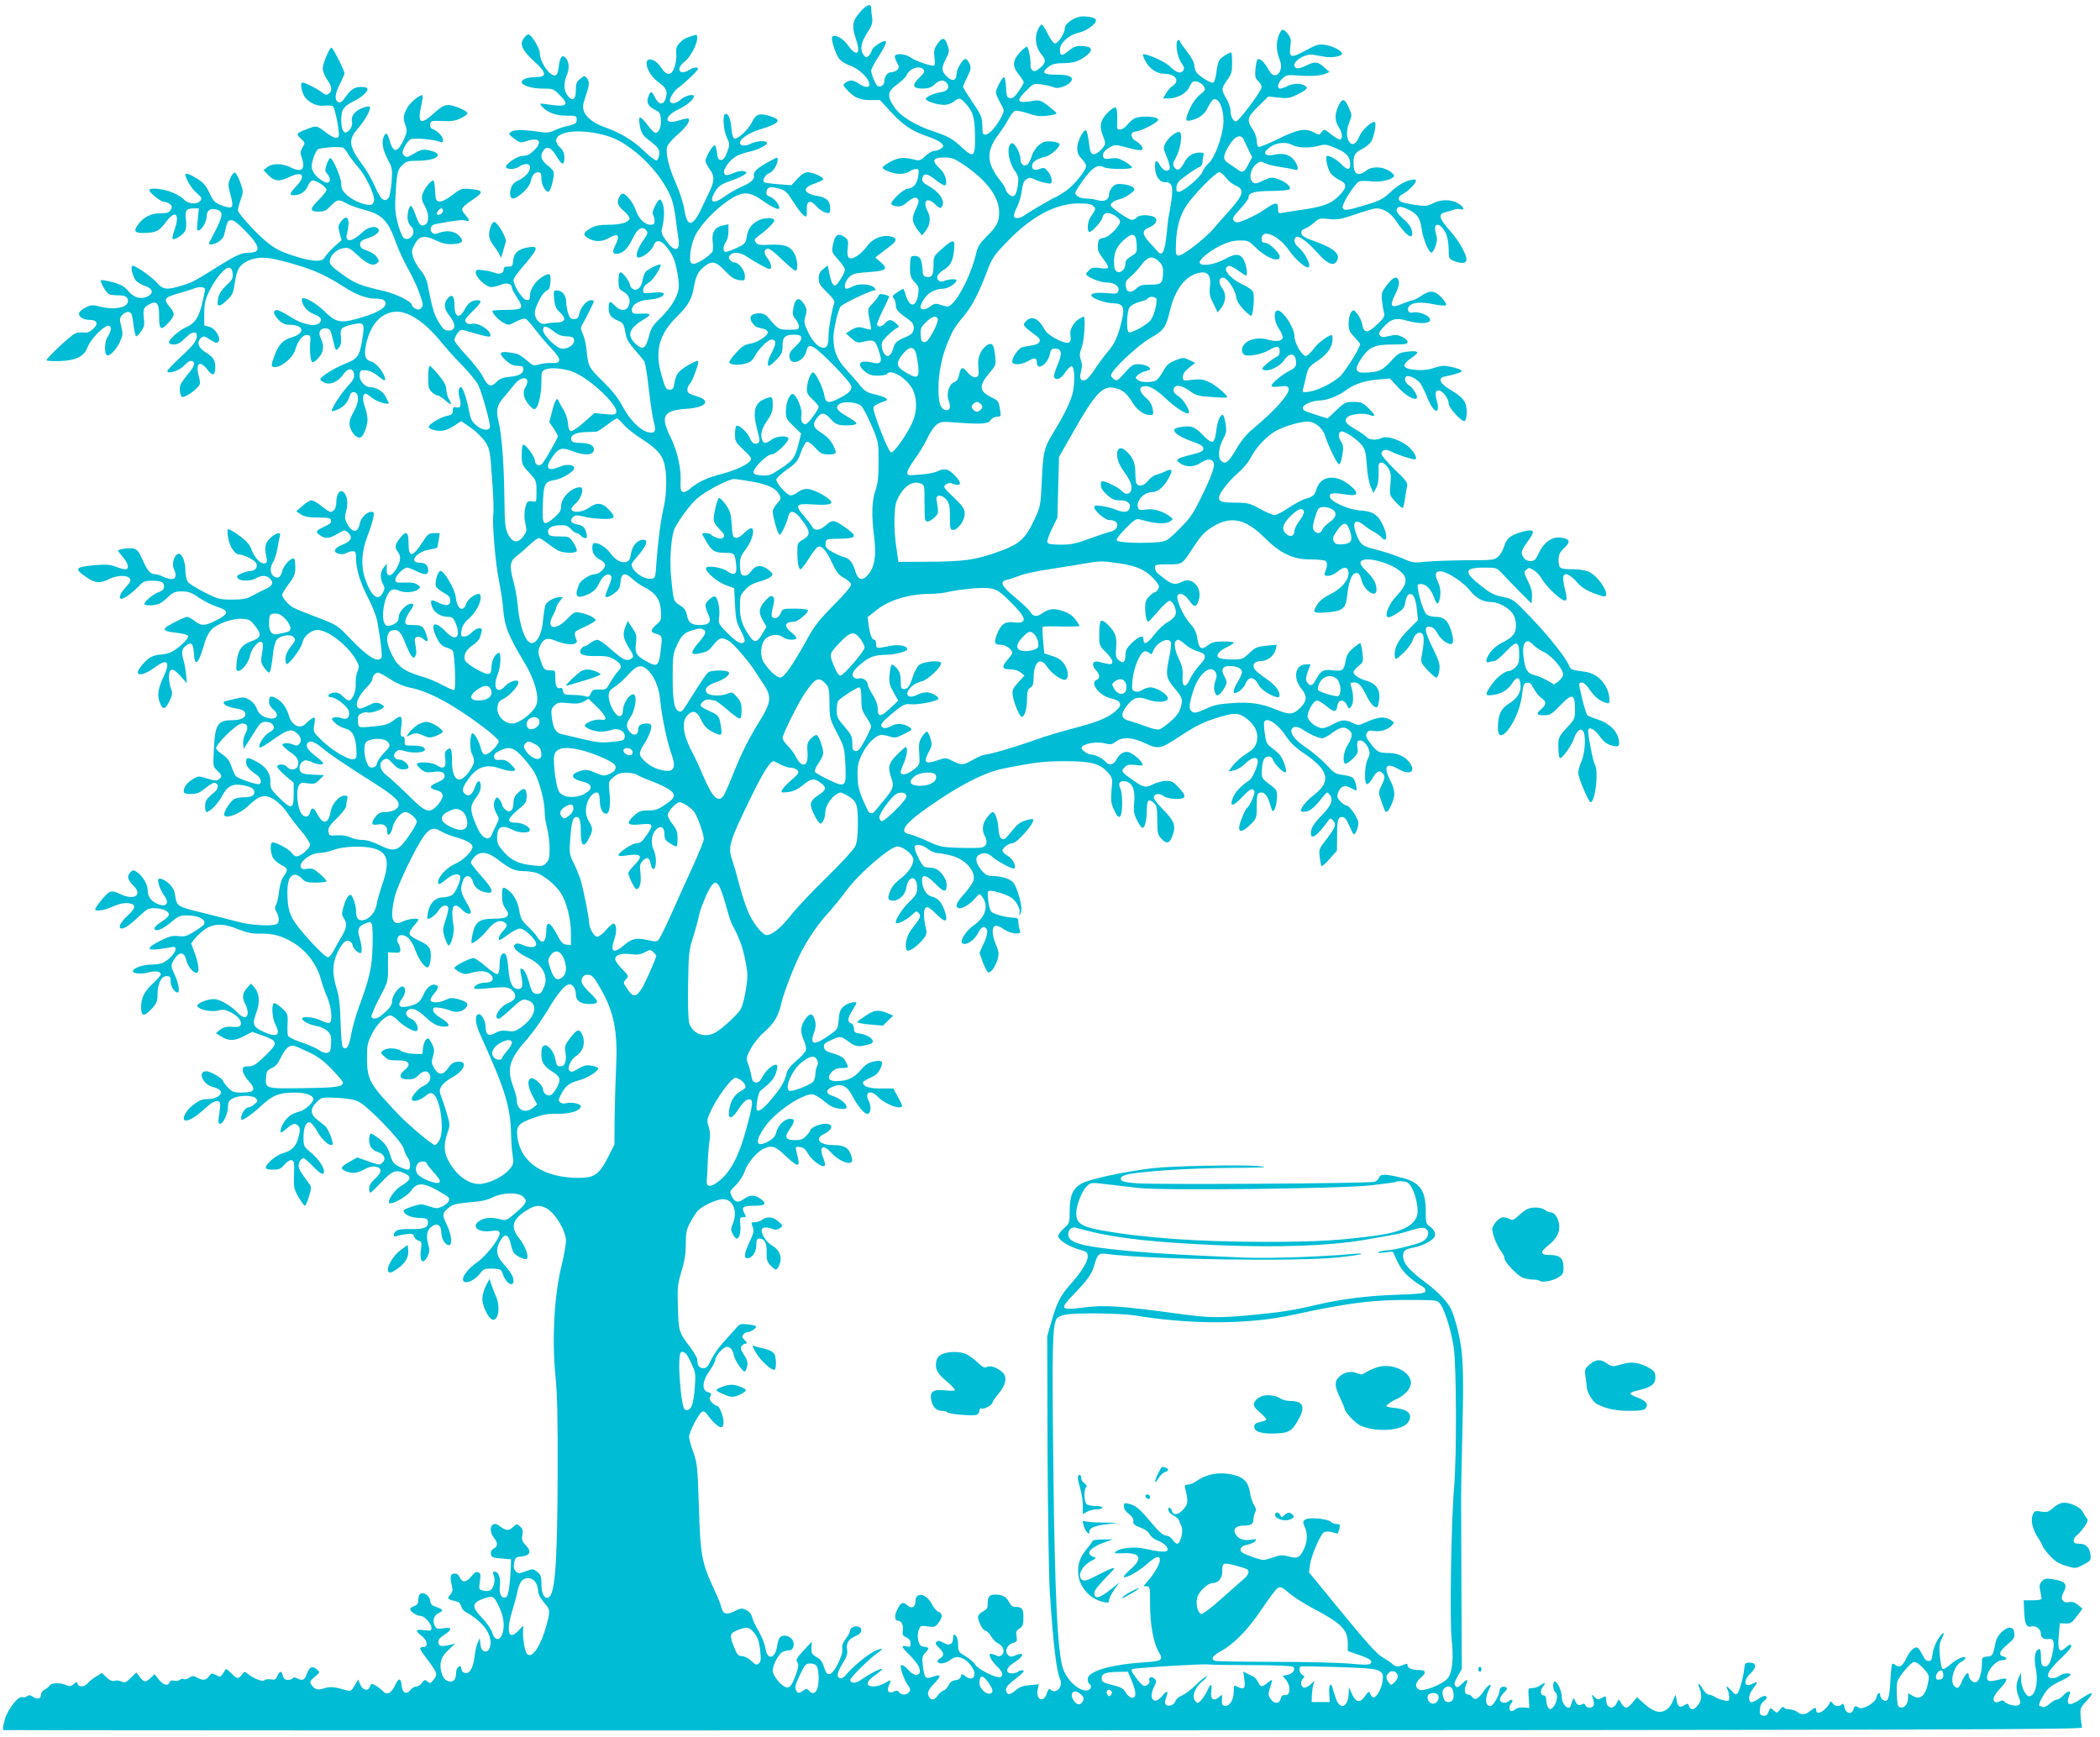 <?xml version="1.0" standalone="no"?>
<!DOCTYPE svg PUBLIC "-//W3C//DTD SVG 20010904//EN"
 "http://www.w3.org/TR/2001/REC-SVG-20010904/DTD/svg10.dtd">
<svg version="1.0" xmlns="http://www.w3.org/2000/svg"
 width="1280pt" height="1059pt" viewBox="0 0 1280 1059"
 preserveAspectRatio="xMidYMid meet">
<g transform="translate(0,1059) scale(0.1,-0.1)"
fill="#00bcd4" stroke="none">
<path d="M5253 10528 c-59 -63 -64 -92 -35 -179 31 -90 3 -109 -50 -34 -29 41
-79 68 -95 51 -11 -10 20 -108 43 -135 12 -15 41 -33 64 -40 23 -7 59 -30 81
-52 63 -63 45 -106 -26 -59 -36 24 -54 25 -81 6 -18 -14 -18 -15 11 -46 43
-46 77 -60 141 -60 l58 0 64 -70 c77 -83 133 -121 224 -151 37 -12 75 -30 85
-41 17 -19 17 -20 -2 -34 -10 -8 -29 -14 -41 -14 -12 0 -36 -14 -54 -31 -25
-25 -36 -30 -58 -24 -73 18 -99 17 -151 -9 -28 -15 -51 -31 -51 -37 0 -15 65
-39 107 -39 21 0 47 7 57 15 11 8 29 15 39 15 17 0 19 -5 14 -41 -6 -48 -31
-79 -64 -79 -25 0 -106 -76 -100 -94 2 -6 17 -12 34 -14 23 -2 40 5 66 28 22
19 41 28 51 24 21 -8 20 -25 -6 -78 -23 -48 -19 -74 22 -126 l20 -25 20 25
c29 36 35 82 16 118 -35 69 -7 96 46 45 24 -23 30 -25 39 -13 23 36 -16 92
-90 132 -24 13 -32 24 -29 40 5 35 30 32 79 -7 59 -46 73 -46 64 3 -4 24 -18
48 -41 69 -47 44 -38 63 31 63 45 0 62 -6 113 -40 145 -97 222 -199 222 -295
0 -58 -16 -88 -79 -149 -39 -39 -52 -60 -61 -100 -26 -115 -98 -264 -149 -310
-19 -17 -25 -18 -61 -6 -38 12 -43 12 -71 -9 -30 -22 -59 -22 -59 0 0 6 10 27
22 46 23 38 70 63 116 63 30 0 82 33 82 52 0 10 -47 7 -80 -6 -23 -9 -43 9
-36 31 3 10 20 27 36 37 42 24 57 51 65 119 8 72 -2 73 -73 11 -50 -44 -52
-47 -52 -97 0 -63 -10 -80 -41 -75 -21 3 -24 9 -27 53 -4 57 -15 75 -48 75
-21 0 -24 -5 -26 -37 -4 -76 0 -95 27 -123 24 -25 27 -35 22 -71 -11 -83 -52
-88 -76 -9 -6 22 -14 40 -16 40 -2 0 -19 -10 -38 -23 -28 -19 -31 -25 -20 -35
7 -7 13 -26 13 -42 0 -28 15 -44 85 -93 37 -27 32 -77 -10 -95 -71 -30 -80
-38 -91 -77 -15 -55 -47 -60 -64 -11 -8 24 -8 41 -1 54 11 21 71 77 93 85 10
4 7 11 -11 26 -29 26 -43 26 -66 1 -19 -21 -40 -26 -49 -11 -3 5 13 45 35 90
23 45 40 83 38 85 -2 3 -16 7 -31 11 -21 5 -29 3 -34 -9 -4 -10 -20 -30 -36
-47 -32 -31 -32 -31 -12 -128 6 -32 6 -34 -17 -27 -53 16 -65 16 -99 -5 l-34
-21 33 -30 c28 -25 39 -29 65 -23 71 17 78 14 98 -40 30 -84 23 -99 -42 -84
-71 17 -91 -11 -39 -55 24 -20 41 -26 79 -26 27 0 52 5 55 10 22 35 121 -23
157 -92 29 -57 29 -136 -1 -203 -33 -74 -112 -186 -130 -183 -17 4 -115 254
-107 275 5 12 25 23 70 38 30 9 6 25 -61 41 -47 11 -63 20 -88 51 -16 21 -55
65 -86 99 -58 63 -79 115 -79 198 0 45 28 167 44 188 12 16 183 98 206 98 10
0 10 3 0 15 -19 23 -92 29 -128 11 -17 -9 -36 -16 -42 -16 -20 0 -10 47 16 71
21 20 39 25 115 30 112 8 125 18 79 59 l-35 30 25 20 c14 10 42 32 62 47 40
30 47 47 22 57 -54 21 -124 -4 -159 -55 -16 -21 -43 -49 -62 -60 -47 -29 -64
-14 -56 50 5 43 3 50 -18 65 -43 30 -61 16 -74 -56 -6 -33 -3 -40 34 -81 23
-24 41 -52 41 -61 0 -20 -47 -96 -60 -96 -14 0 -24 21 -35 73 l-10 49 -27 -22
c-21 -16 -28 -30 -28 -57 0 -30 9 -44 51 -85 36 -35 49 -54 44 -66 -14 -36
-35 -155 -35 -197 0 -55 -8 -75 -30 -75 -30 0 -68 38 -95 97 -24 51 -26 60
-16 95 11 34 10 44 -6 71 -29 49 -56 43 -66 -15 -8 -41 -6 -51 12 -74 12 -15
21 -35 21 -45 0 -16 -8 -19 -60 -19 -64 0 -67 2 -127 74 -16 19 -31 26 -56 26
-48 0 -65 -22 -43 -55 18 -27 22 -29 69 -39 15 -4 27 -13 27 -21 0 -22 -61
-62 -107 -70 -34 -5 -52 -17 -88 -57 -25 -27 -43 -54 -40 -58 9 -14 56 -18 96
-7 28 7 44 18 55 39 24 46 84 108 105 108 31 0 32 -23 5 -75 -26 -47 -33 -85
-18 -85 4 0 25 17 45 38 32 33 37 44 37 85 0 53 15 67 73 67 53 0 56 -25 6
-71 -32 -30 -40 -43 -37 -66 6 -56 89 -27 103 37 12 55 41 40 163 -83 67 -69
112 -122 112 -134 0 -24 -21 -44 -77 -72 -63 -32 -81 -28 -88 17 -7 47 -54
142 -69 142 -15 0 -37 -59 -38 -101 -1 -24 8 -39 35 -64 21 -19 37 -39 37 -45
0 -16 -60 -98 -76 -104 -21 -8 -36 20 -29 56 6 35 -28 118 -52 126 -19 5 -43
-53 -43 -104 0 -43 4 -51 47 -92 l46 -45 -13 -51 c-23 -95 -34 -111 -108 -160
-63 -42 -75 -47 -118 -44 -34 2 -50 8 -51 18 -5 24 81 110 110 110 27 0 112
83 102 100 -11 17 -76 11 -102 -10 -31 -24 -49 -25 -57 -4 -13 35 -4 71 29
118 28 40 35 59 35 98 0 51 -4 54 -44 38 -68 -26 -81 -76 -49 -196 15 -55 15
-66 4 -74 -21 -12 -38 -2 -51 31 -14 34 -67 82 -81 73 -5 -3 -9 -26 -9 -51 0
-43 4 -50 52 -95 42 -39 51 -52 42 -65 -15 -25 -91 -60 -178 -83 -88 -23 -139
-47 -185 -85 -47 -40 -67 -31 -63 30 6 84 -18 193 -60 278 -65 131 -46 165 96
175 121 8 154 50 61 77 -46 14 -55 20 -55 39 0 13 6 29 14 35 16 14 59 132 51
140 -8 8 -93 -40 -117 -67 -12 -12 -24 -41 -27 -65 -5 -36 -9 -42 -30 -42 -21
0 -26 9 -48 85 -44 150 -17 253 96 363 65 64 88 104 100 175 12 68 25 95 61
125 47 40 74 35 128 -23 35 -38 56 -52 85 -57 36 -5 37 -5 37 26 0 34 -37 81
-63 81 -8 0 -20 7 -27 15 -10 12 -10 18 0 30 18 22 60 18 100 -8 49 -33 129
-77 140 -77 17 0 11 36 -10 63 -24 30 -26 53 -4 61 11 4 39 -16 88 -64 40 -38
78 -70 84 -70 19 0 14 72 -8 108 -26 43 -60 54 -149 50 -63 -3 -75 0 -85 15
-9 15 -7 22 12 35 53 38 102 85 102 98 0 19 -62 19 -98 0 -42 -22 -62 -49 -70
-97 -7 -42 -10 -46 -65 -72 -32 -15 -62 -25 -68 -22 -14 9 -11 39 6 61 8 10
15 39 15 63 l0 44 -32 -7 c-51 -10 -71 -41 -64 -101 3 -27 2 -54 -2 -60 -21
-29 -95 -76 -115 -73 -20 3 -22 8 -20 57 2 32 13 76 28 110 31 67 125 167 209
222 80 53 123 53 197 1 69 -49 109 -66 109 -49 0 21 -31 58 -57 68 -18 6 -24
15 -21 31 4 28 24 33 78 18 34 -9 47 -20 77 -68 40 -63 72 -102 85 -102 5 0 7
19 6 42 -4 55 22 63 60 19 15 -17 39 -33 55 -37 25 -6 27 -4 27 28 0 42 -21
63 -75 73 -90 16 -99 49 -20 76 27 9 51 21 52 26 5 13 -62 43 -94 43 -18 0
-38 -13 -62 -39 l-37 -40 -79 6 c-44 3 -84 9 -88 13 -13 11 10 48 33 55 21 7
50 53 50 80 0 19 1 20 -56 -12 -66 -35 -95 -63 -89 -83 7 -22 -19 -44 -80 -71
-28 -12 -71 -37 -96 -55 -74 -54 -102 -39 -59 30 20 34 36 44 111 70 25 9 54
23 65 30 19 14 19 15 0 22 -10 4 -33 2 -50 -5 -56 -23 -66 -24 -72 -7 -10 25
41 91 84 109 20 9 53 19 72 23 48 9 112 43 105 54 -9 15 -61 12 -99 -6 -34
-17 -66 -14 -66 6 0 23 56 61 119 80 127 39 142 60 59 84 -62 18 -80 11 -107
-43 -24 -46 -86 -102 -105 -95 -9 3 -15 26 -18 64 -4 57 -22 95 -39 84 -16 -9
-9 -98 11 -142 19 -41 19 -44 2 -90 -13 -34 -23 -47 -37 -47 -16 0 -21 9 -25
45 -3 25 -9 45 -15 44 -13 -1 -55 -74 -55 -95 0 -8 11 -30 25 -49 31 -43 31
-71 0 -137 -14 -29 -37 -77 -51 -107 -52 -110 -86 -112 -102 -8 -6 41 -27 107
-50 159 -44 98 -66 187 -56 227 3 14 32 49 65 76 54 48 79 84 65 97 -3 3 -29
-2 -57 -11 -93 -31 -95 25 -2 68 50 25 92 59 93 79 0 17 -51 5 -78 -18 -31
-26 -57 -32 -67 -15 -9 15 22 67 52 87 15 10 49 40 77 67 41 40 48 51 33 54
-10 2 -29 -3 -42 -12 -63 -41 -91 3 -31 49 34 26 76 106 76 145 0 18 -4 20
-22 14 -50 -15 -64 -23 -87 -47 -18 -20 -22 -34 -19 -64 3 -21 -2 -57 -10 -80
-18 -55 -47 -58 -80 -8 -12 20 -34 41 -48 47 -70 32 -50 -73 26 -130 53 -40
60 -55 48 -99 -12 -46 -43 -44 -65 2 -21 43 -28 44 -42 3 -13 -35 1 -58 48
-81 21 -10 27 -20 29 -54 3 -46 -11 -83 -33 -83 -7 0 -30 23 -50 51 -21 28
-41 47 -46 42 -4 -4 -3 -29 2 -56 8 -36 19 -54 46 -75 66 -50 74 -61 71 -94
-2 -17 -9 -33 -16 -36 -7 -2 -43 25 -80 61 -66 63 -137 106 -237 142 -66 24
-109 57 -125 94 -10 26 -9 39 9 93 24 72 26 88 8 112 -12 16 -14 16 -40 -4
-23 -18 -27 -29 -27 -70 0 -58 -20 -71 -50 -33 -24 31 -26 77 -4 128 17 41 12
86 -12 106 -20 17 -31 0 -39 -63 -5 -36 -11 -48 -24 -48 -35 0 -91 85 -91 138
0 28 -51 112 -69 112 -14 0 -41 -36 -41 -54 0 -30 21 -59 82 -116 72 -66 72
-90 1 -90 -46 0 -83 -14 -83 -30 0 -21 61 -40 126 -40 64 0 68 -1 106 -40 62
-61 43 -75 -76 -56 -45 7 -49 6 -37 -8 33 -40 85 -61 151 -61 63 0 65 -1 65
-25 0 -21 -6 -26 -50 -36 -27 -6 -65 -19 -84 -28 -24 -13 -45 -16 -75 -12
-109 16 -171 17 -190 3 -18 -13 -17 -15 18 -42 35 -26 39 -27 75 -15 77 25
101 -2 48 -55 -26 -26 -44 -35 -69 -35 -36 0 -113 -53 -103 -71 9 -14 59 -11
81 6 10 8 29 15 42 15 34 0 29 -42 -9 -74 -17 -14 -35 -26 -40 -26 -5 0 -18
-9 -29 -20 -26 -26 -28 -90 -4 -90 30 0 101 67 108 101 8 40 23 59 47 59 15 0
19 -8 19 -39 0 -43 32 -93 48 -76 14 15 33 101 26 119 -3 8 -21 27 -40 41 -36
28 -44 58 -21 89 20 28 48 16 77 -33 34 -59 50 -63 50 -14 0 29 -7 46 -25 63
-82 77 49 124 234 85 90 -19 148 -49 234 -119 74 -62 141 -142 183 -219 31
-57 42 -95 54 -192 5 -38 12 -91 16 -116 10 -76 -28 -76 -80 0 -22 31 -27 47
-21 68 14 58 17 113 5 148 -13 41 -23 38 -49 -14 -13 -25 -16 -42 -10 -52 5
-8 9 -24 9 -36 0 -18 -6 -23 -24 -23 -36 0 -72 35 -90 87 -16 48 -60 103 -81
103 -7 0 -17 -12 -23 -26 -14 -30 -7 -48 38 -87 17 -16 29 -34 27 -40 -7 -23
-53 -37 -126 -37 -57 0 -82 -5 -112 -22 -47 -26 -49 -42 -9 -63 40 -21 82 -19
125 6 52 31 66 14 37 -43 -24 -47 -18 -62 21 -53 33 9 55 34 87 98 27 56 56
71 80 42 11 -13 8 -22 -19 -60 -36 -50 -52 -105 -30 -105 28 0 80 41 91 70 14
41 45 39 79 -3 41 -50 55 -86 69 -168 10 -62 10 -84 0 -115 -16 -50 -57 -108
-114 -162 -31 -29 -49 -56 -56 -85 -24 -96 -41 -107 -91 -58 -50 51 -33 92 61
148 44 25 37 35 -22 31 -45 -2 -53 0 -56 15 -7 35 34 64 97 70 64 5 105 22 95
39 -4 6 -28 8 -65 4 -53 -6 -59 -5 -59 11 0 23 9 35 41 55 23 15 74 97 65 105
-6 7 -81 -30 -92 -45 -7 -9 -15 -34 -18 -54 -7 -43 -38 -67 -62 -47 -8 6 -14
16 -14 22 0 18 -44 77 -57 77 -9 0 -13 -17 -13 -50 0 -46 3 -53 30 -68 35 -20
47 -53 31 -88 -14 -32 -51 -31 -81 1 -32 34 -40 32 -40 -13 0 -41 14 -59 62
-79 27 -12 32 -21 43 -85 4 -25 22 -55 54 -90 26 -29 53 -62 59 -73 6 -12 18
-88 27 -170 9 -83 23 -171 30 -196 16 -57 8 -73 -33 -64 -49 10 -115 77 -157
157 -27 52 -62 96 -121 154 -86 84 -89 89 -99 192 -3 35 -14 79 -23 98 -14 30
-14 38 -2 57 17 28 70 134 70 141 0 3 -8 6 -18 6 -26 0 -63 -43 -71 -82 -6
-27 -12 -33 -31 -33 -20 0 -28 8 -37 35 -7 19 -12 51 -12 71 -1 40 -25 69 -58
69 -18 0 -20 -5 -15 -52 3 -42 10 -59 34 -81 41 -38 34 -62 -17 -63 -22 0 -52
-3 -67 -7 -34 -9 -68 24 -68 66 0 37 48 127 73 136 14 5 20 19 22 54 3 53 -4
57 -53 27 -39 -24 -72 -75 -72 -113 0 -24 -4 -28 -22 -25 -24 3 -77 86 -78
120 0 10 21 42 48 72 107 124 112 141 34 127 -55 -11 -80 -34 -84 -80 -3 -32
-6 -36 -30 -36 -21 1 -28 -4 -28 -17 0 -25 -24 -33 -58 -20 -15 6 -46 13 -69
15 -38 5 -43 3 -43 -15 0 -29 63 -88 93 -88 14 0 40 6 58 14 36 15 69 7 69
-18 0 -7 14 -34 31 -59 44 -67 37 -75 -62 -76 -45 0 -84 -3 -87 -5 -8 -9 34
-55 66 -73 31 -17 33 -17 76 6 24 13 50 21 59 18 8 -3 35 -32 58 -64 24 -32
67 -83 97 -114 65 -68 67 -95 7 -92 -21 2 -56 -2 -77 -8 -37 -10 -41 -8 -78
25 -22 20 -50 38 -62 40 -103 21 -120 10 -65 -41 27 -24 46 -33 72 -33 28 0
35 -4 35 -19 0 -28 -23 -42 -84 -48 -40 -4 -61 -12 -77 -29 -35 -37 -55 -31
-85 29 -15 28 -60 87 -100 129 -41 43 -74 86 -74 95 0 10 9 29 19 42 18 23 22
24 57 13 115 -34 144 -40 144 -28 0 35 -76 82 -116 72 -13 -4 -27 0 -34 9 -11
13 -4 23 39 66 56 55 62 69 30 69 -32 0 -57 -18 -75 -53 -33 -64 -64 -53 -64
24 0 56 -16 71 -42 39 -26 -32 -22 -62 12 -106 41 -50 38 -89 -5 -89 -25 0
-34 8 -61 51 -29 50 -40 87 -65 216 -7 41 -20 70 -44 99 -19 22 -40 59 -47 81
-10 35 -9 45 8 76 28 54 59 61 128 28 44 -21 69 -26 108 -24 60 4 69 18 34 53
-27 27 -74 33 -122 15 -21 -8 -31 -8 -41 3 -18 18 -6 46 21 51 121 23 160 27
181 22 31 -8 31 -1 0 36 -30 36 -28 40 51 94 64 44 60 55 -21 62 -52 4 -58 2
-109 -38 -36 -27 -63 -40 -78 -38 -21 3 -23 9 -26 66 -2 34 -6 62 -11 62 -17
0 -61 -58 -67 -88 -5 -23 -1 -41 15 -67 26 -45 28 -101 3 -114 -26 -14 -38 -2
-59 59 -11 30 -23 55 -28 55 -13 0 -26 -57 -19 -87 3 -15 12 -32 20 -39 34
-28 1 -89 -40 -73 -21 8 -55 119 -57 186 -1 29 2 93 6 143 7 79 12 93 36 117
24 25 35 28 92 28 128 0 173 45 65 65 -29 6 -45 2 -83 -20 -42 -25 -48 -26
-62 -13 -13 14 -13 20 3 53 9 20 27 41 38 46 21 10 144 -1 179 -16 13 -5 17
-2 17 12 0 21 -33 56 -63 66 -12 5 -17 15 -15 29 3 22 7 23 75 20 57 -2 80 1
113 18 22 11 40 24 40 29 0 15 -84 51 -118 51 -24 0 -45 -12 -88 -51 -83 -75
-101 -63 -75 55 6 27 9 51 7 54 -12 11 -79 -44 -96 -79 -23 -44 -24 -61 -8
-105 10 -28 9 -40 -7 -76 -38 -87 -66 -95 -87 -24 -16 56 -25 64 -39 33 -15
-33 -6 -82 27 -144 24 -44 26 -55 21 -131 -4 -46 -12 -90 -18 -98 -25 -30 -49
-11 -82 66 -18 42 -51 100 -74 130 -87 117 -93 156 -33 225 48 55 85 124 73
135 -4 4 -27 -1 -51 -11 -44 -19 -65 -51 -56 -86 3 -11 -3 -30 -14 -43 -31
-38 -52 -13 -52 59 0 64 14 83 80 116 44 22 80 54 80 72 0 9 -14 13 -40 13
-42 0 -62 -15 -103 -73 -10 -15 -23 -24 -31 -21 -28 11 -27 48 4 108 16 32 30
63 30 69 0 16 -71 157 -79 157 -13 0 -54 -99 -54 -127 0 -16 12 -46 26 -67 31
-44 34 -68 12 -86 -13 -11 -21 -10 -43 7 -41 30 -111 64 -121 59 -14 -9 1 -70
23 -95 29 -33 77 -51 117 -45 19 2 40 1 48 -4 14 -10 44 -169 35 -184 -10 -16
-36 -7 -81 27 -53 41 -53 41 -115 17 -63 -24 -65 -28 -34 -57 27 -25 27 -26
10 -54 -14 -24 -15 -34 -5 -61 25 -73 0 -95 -68 -60 -51 25 -111 26 -142 1
l-23 -18 31 -32 c37 -37 67 -39 125 -11 83 40 106 11 43 -56 -40 -42 -43 -54
-16 -54 40 0 72 20 87 55 8 20 21 35 30 35 25 0 84 -40 84 -57 0 -8 -20 -34
-45 -59 -58 -56 -59 -74 -4 -74 35 0 47 6 75 35 38 40 50 42 96 15 18 -10 62
-27 98 -36 120 -30 155 -66 205 -207 15 -43 48 -112 72 -155 24 -42 56 -110
70 -150 23 -66 24 -75 11 -89 -12 -12 -20 -13 -37 -4 -11 7 -21 16 -21 22 0
20 -91 66 -166 84 -151 35 -175 45 -254 100 -62 44 -80 62 -80 80 0 36 39 75
82 82 33 5 41 1 85 -40 60 -56 94 -71 119 -53 17 13 17 15 1 39 -9 14 -35 31
-59 39 -34 12 -43 19 -43 38 0 19 9 26 49 39 55 18 80 45 56 61 -22 15 -61 3
-95 -29 -61 -58 -105 -60 -90 -5 22 88 3 126 -37 73 -17 -23 -18 -31 -8 -69
l12 -44 -45 -40 c-25 -23 -50 -51 -57 -63 -14 -29 -60 -30 -152 -4 -135 39
-180 66 -283 172 -52 54 -95 106 -95 116 0 10 8 40 17 66 17 46 17 50 -2 104
-11 31 -26 58 -33 61 -7 2 -19 -13 -28 -34 -15 -35 -15 -43 1 -102 22 -80 15
-89 -51 -65 -44 16 -52 24 -77 76 -20 44 -38 65 -74 87 -41 26 -73 38 -73 26
0 -23 39 -88 68 -112 32 -27 35 -34 23 -48 -21 -25 -74 -20 -101 9 -13 14 -47
34 -77 45 -55 21 -133 27 -133 11 0 -15 70 -71 88 -71 10 0 26 -6 36 -13 15
-11 17 -17 7 -35 -10 -18 -21 -22 -63 -22 -58 0 -105 -24 -138 -71 -27 -36
-19 -49 29 -49 78 0 101 10 138 61 60 84 93 59 56 -43 -9 -26 -14 -50 -11 -54
11 -11 69 27 78 52 5 13 7 45 3 70 -7 52 3 64 51 64 l28 0 -7 -70 c-6 -63 -5
-69 9 -64 21 8 46 56 46 87 0 33 22 49 54 41 54 -13 50 -36 -30 -186 -14 -25
-13 -28 1 -28 32 0 75 30 81 58 19 82 21 87 41 90 15 2 41 -17 87 -64 92 -93
100 -134 25 -134 -46 0 -80 -15 -199 -90 -140 -87 -147 -91 -212 -111 -92 -28
-114 -25 -151 17 -33 37 -128 104 -148 104 -15 0 -4 -56 16 -86 8 -12 33 -28
57 -36 51 -17 58 -46 15 -66 -40 -19 -82 -6 -116 35 -23 27 -43 39 -95 53 -36
9 -68 15 -70 12 -9 -8 32 -79 49 -86 9 -3 32 -6 50 -6 48 0 65 -9 65 -35 0
-41 -85 -57 -175 -33 -38 10 -50 10 -80 -5 -20 -9 -38 -24 -42 -33 -9 -23 23
-44 64 -44 47 0 55 -26 18 -57 -20 -18 -36 -23 -54 -20 -14 3 -38 0 -53 -6
-31 -14 -182 -156 -174 -164 3 -3 38 -5 78 -4 101 3 150 27 172 85 20 53 107
139 131 130 17 -7 13 -33 -11 -71 -17 -26 -19 -99 -3 -108 16 -10 59 34 81 83
17 39 18 49 7 92 -11 45 -11 51 6 70 10 12 28 20 39 18 18 -3 22 -13 29 -75 5
-40 13 -73 17 -73 5 0 19 14 31 31 17 25 21 40 16 77 -6 59 -2 69 35 88 45 23
58 6 58 -77 0 -81 11 -88 59 -34 38 43 38 55 6 93 -40 48 -34 59 47 82 40 11
83 25 96 30 34 14 72 12 72 -4 0 -7 -9 -48 -19 -91 -21 -83 -45 -118 -97 -140
-39 -16 -104 -73 -104 -91 0 -9 11 -14 30 -14 23 0 41 11 70 40 39 40 70 45
70 11 -1 -29 -24 -59 -103 -131 -42 -40 -77 -76 -77 -82 0 -21 75 3 101 32 14
17 33 30 41 30 32 0 27 -30 -13 -76 -22 -26 -44 -57 -49 -69 -9 -25 -2 -75 12
-75 17 0 63 28 87 54 24 25 24 28 12 76 -20 78 8 96 55 35 31 -41 46 -35 46
19 0 42 -12 60 -64 92 -41 26 -50 61 -22 85 12 10 20 10 35 1 10 -7 28 -18 39
-24 14 -9 22 -10 31 -1 19 19 -18 82 -55 91 l-31 8 0 75 c1 63 6 84 33 139 38
77 95 143 120 138 11 -2 18 -14 20 -36 3 -28 -3 -39 -38 -71 -26 -24 -44 -51
-49 -73 -14 -59 1 -66 48 -22 38 35 43 46 52 109 13 86 29 111 82 136 54 24
110 24 205 -1 171 -44 253 -78 376 -157 75 -49 139 -73 192 -73 45 0 64 -9 64
-31 0 -25 -47 -53 -130 -79 -141 -44 -168 -41 -243 33 -58 56 -137 98 -137 71
0 -33 31 -72 69 -87 47 -19 57 -33 40 -54 -24 -28 -105 -12 -178 35 -35 23
-72 42 -83 42 -27 0 -22 -28 11 -61 23 -22 39 -29 68 -29 87 0 95 -52 12 -76
-56 -17 -81 -43 -108 -117 -17 -46 -18 -59 -8 -63 38 -14 122 51 137 105 14
53 47 93 74 89 16 -2 20 -9 18 -28 -6 -53 -1 -125 9 -135 7 -7 19 0 40 23 32
36 37 74 15 118 -20 37 -5 66 32 62 24 -3 28 -9 42 -71 16 -67 16 -68 34 -48
14 16 17 31 14 66 -6 53 0 60 70 77 73 16 77 10 59 -97 -17 -99 -26 -111 -107
-144 -71 -28 -152 -81 -147 -95 2 -6 16 -15 31 -21 34 -12 82 12 111 56 25 38
59 36 63 -3 3 -21 -7 -39 -41 -75 -45 -50 -102 -141 -94 -149 3 -3 23 4 44 14
36 19 52 40 67 85 6 20 31 23 42 5 13 -21 5 -64 -21 -110 -14 -23 -25 -53 -25
-66 0 -49 45 -103 72 -86 16 10 38 71 38 106 0 18 -7 54 -16 79 -17 45 -14 79
5 79 5 0 23 -12 40 -26 29 -24 109 -47 100 -28 -3 5 -11 22 -19 37 -16 32 -57
57 -93 57 -34 0 -69 41 -65 76 3 26 7 29 36 27 21 -1 49 -13 72 -32 46 -37 54
-38 44 -8 -11 36 -55 87 -81 93 -37 10 -46 37 -32 102 26 127 96 202 189 202
74 0 173 -67 265 -180 33 -41 94 -109 137 -152 42 -44 84 -95 93 -115 25 -52
77 -243 71 -259 -9 -22 -49 -16 -84 14 -26 22 -34 38 -43 87 -12 68 -38 145
-49 145 -15 0 -19 -29 -9 -65 13 -46 6 -65 -20 -58 -17 4 -21 1 -21 -20 0 -20
-6 -26 -32 -31 -42 -8 -120 -55 -115 -69 5 -16 57 -28 92 -21 17 3 47 17 68
32 l38 25 57 -39 c31 -22 71 -60 88 -85 29 -44 31 -52 43 -225 8 -99 11 -196
8 -215 -8 -52 12 -302 34 -406 10 -51 22 -126 25 -165 9 -118 28 -165 134
-343 58 -97 87 -199 70 -249 -15 -47 -103 -116 -147 -116 -51 0 -95 47 -91 97
3 31 9 40 43 57 35 19 85 75 85 97 0 22 -53 7 -80 -22 -51 -57 -80 -9 -45 74
16 39 21 127 7 127 -21 0 -44 -42 -46 -82 -1 -35 -5 -44 -21 -46 -22 -3 -122
54 -138 79 -17 27 1 67 43 95 22 14 42 36 45 48 4 11 9 29 11 39 8 27 -33 22
-60 -8 -13 -14 -33 -25 -46 -25 -21 0 -22 3 -17 38 4 26 17 47 47 73 40 37 70
91 70 129 0 11 -5 20 -10 20 -27 0 -69 -32 -78 -60 -20 -56 -56 -34 -64 40 -5
48 -70 160 -93 160 -17 0 -38 -76 -27 -96 5 -9 26 -26 48 -38 29 -16 39 -28
39 -46 0 -31 -24 -37 -67 -16 -49 25 -58 22 -46 -18 12 -39 52 -66 98 -66 26
0 33 -6 46 -35 36 -87 4 -120 -56 -58 -73 76 -103 57 -57 -37 16 -33 31 -48
55 -56 17 -5 36 -14 41 -20 12 -13 22 -232 10 -239 -5 -4 -37 10 -71 29 -35
19 -90 42 -123 51 -117 34 -156 64 -195 153 -35 77 -23 132 27 132 25 0 42
-23 67 -90 10 -25 24 -54 32 -65 13 -17 16 -18 25 -5 9 13 8 30 -3 95 -4 26
28 32 53 9 26 -23 32 -14 18 27 -18 52 -27 59 -80 59 -43 0 -49 3 -49 21 0 11
11 37 25 57 29 42 31 52 11 52 -29 0 -76 -50 -76 -81 0 -21 -7 -32 -29 -44
-17 -8 -36 -12 -44 -9 -45 17 -16 204 34 219 10 4 27 1 38 -4 29 -16 94 -13
117 4 19 15 19 15 -1 31 -12 9 -37 15 -65 13 -65 -2 -70 -1 -70 19 0 22 50 72
71 72 8 0 32 -9 54 -20 53 -27 75 -26 75 3 0 31 -18 47 -51 47 -69 0 -25 64
54 79 26 5 49 10 51 12 2 2 6 23 10 47 l6 42 -35 0 c-31 0 -38 -6 -68 -52 -63
-98 -87 -100 -87 -7 0 70 -15 77 -54 26 -30 -39 -31 -54 -11 -81 21 -27 18
-54 -8 -101 -30 -53 -63 -56 -60 -5 l1 35 -19 -24 c-22 -27 -24 -66 -5 -101
12 -21 12 -29 0 -52 -30 -57 -72 -24 -109 86 -26 76 -21 164 13 254 17 42 33
94 37 115 6 32 5 37 -12 37 -27 0 -63 -36 -70 -71 -12 -61 -47 -59 -80 4 -12
25 -13 37 -3 72 14 48 6 97 -17 116 -21 18 -43 -13 -43 -61 0 -36 -14 -60 -36
-60 -7 0 -31 16 -54 35 -23 19 -51 35 -61 35 -11 0 -36 -15 -56 -34 l-37 -33
29 -19 c22 -14 48 -19 105 -19 63 0 75 -3 78 -18 3 -13 -9 -23 -42 -38 -52
-23 -56 -31 -24 -53 31 -22 54 -20 105 10 43 25 45 25 64 8 31 -28 20 -54 -31
-73 -53 -20 -65 -47 -24 -57 15 -4 35 -2 45 5 10 6 28 11 39 11 17 0 20 -7 20
-43 0 -65 24 -145 74 -242 25 -48 49 -110 55 -139 21 -115 33 -215 26 -225
-20 -34 -84 5 -189 115 -80 83 -82 85 -201 130 -66 25 -132 52 -147 60 -29 15
-68 60 -68 79 0 6 18 36 40 65 33 45 40 61 40 100 0 26 -3 50 -6 53 -14 14
-64 -35 -74 -74 -7 -27 -16 -39 -28 -39 -41 0 -55 51 -27 94 8 12 20 49 26 82
5 32 12 67 15 77 8 26 -21 21 -57 -11 -33 -30 -39 -58 -25 -118 6 -24 4 -33
-7 -37 -24 -9 -62 27 -82 78 -13 36 -31 57 -78 91 -33 25 -64 41 -68 37 -4 -4
-3 -30 3 -58 10 -51 41 -95 65 -95 27 0 94 -33 104 -52 13 -23 -4 -48 -33 -48
-10 0 -35 -7 -55 -15 -30 -13 -33 -17 -23 -30 16 -19 77 -19 110 0 33 19 65
19 84 -1 26 -25 19 -44 -26 -65 -24 -11 -61 -30 -83 -42 -32 -17 -57 -22 -120
-22 -74 0 -86 3 -168 44 -48 24 -94 53 -102 64 -8 12 -15 43 -15 70 0 56 -23
109 -44 101 -25 -9 -40 -61 -27 -90 19 -41 14 -64 -13 -64 -13 0 -37 7 -52 15
-16 8 -38 15 -50 15 -28 0 -47 23 -77 92 -19 43 -32 59 -51 64 -27 6 -96 -3
-96 -13 0 -3 14 -21 30 -40 33 -38 40 -73 13 -73 -10 0 -36 7 -59 16 -35 13
-59 15 -136 8 -110 -11 -116 -21 -44 -71 56 -38 86 -41 141 -13 46 24 107 26
125 5 10 -12 6 -22 -24 -55 -35 -39 -46 -70 -25 -70 16 0 69 39 105 77 26 28
38 33 77 33 60 0 77 -8 77 -35 0 -17 -9 -26 -32 -34 -32 -11 -88 -57 -88 -73
0 -12 68 -10 93 3 12 6 37 25 55 43 28 26 41 31 81 31 40 0 59 -7 103 -38 30
-20 79 -45 109 -55 76 -24 76 -43 0 -82 -73 -37 -93 -37 -135 -5 -18 14 -38
25 -45 25 -16 0 -128 -57 -135 -69 -9 -15 9 -22 76 -29 34 -4 63 -12 65 -19 5
-15 -61 -78 -104 -98 -17 -8 -45 -15 -63 -15 -17 0 -44 -7 -60 -15 -30 -16
-80 -74 -80 -93 0 -25 50 -10 101 28 79 59 100 39 56 -55 -33 -68 -40 -112
-24 -154 17 -50 33 -49 59 3 19 40 20 50 10 79 -7 18 -12 50 -12 71 0 56 24
58 70 5 l39 -44 -5 55 c-3 30 -10 68 -15 84 -15 49 -11 74 17 92 32 22 42 11
46 -50 5 -89 30 -62 67 71 6 23 23 55 36 71 32 38 130 74 192 70 42 -3 50 -7
80 -46 40 -52 34 -70 -28 -92 -55 -20 -79 -53 -86 -123 -5 -46 -3 -57 9 -57
24 0 65 53 72 94 8 41 48 90 69 83 12 -4 13 -23 1 -89 -5 -29 -1 -44 16 -68
12 -16 25 -30 30 -30 8 0 16 38 26 130 4 30 13 63 22 72 20 23 78 34 97 18 20
-17 19 -22 -15 -65 -20 -25 -30 -49 -30 -72 0 -19 4 -33 9 -31 23 9 89 100 95
133 8 38 52 75 92 75 61 0 180 -91 231 -177 23 -40 24 -46 12 -76 -8 -17 -12
-51 -11 -73 4 -45 -20 -104 -42 -104 -7 0 -23 11 -36 25 -18 19 -33 25 -54 23
-33 -3 -49 -28 -18 -28 29 0 101 -56 108 -85 9 -37 -10 -56 -45 -42 -15 5 -36
7 -46 3 -17 -6 -16 -8 5 -31 13 -14 41 -30 62 -35 47 -13 65 -46 70 -126 3
-54 1 -59 -19 -62 -31 -5 -129 54 -191 114 -53 52 -54 52 -46 99 6 44 5 46
-12 37 -11 -6 -28 -20 -38 -31 -37 -40 -88 -15 -107 52 -14 47 -41 82 -80 103
-31 15 -39 10 -39 -25 0 -15 10 -33 27 -47 31 -24 26 -54 -9 -54 -45 1 -81 25
-93 60 -7 21 -24 42 -44 54 -30 17 -38 18 -89 6 -31 -7 -61 -14 -65 -17 -15
-9 14 -31 51 -37 57 -11 70 -16 76 -31 10 -26 -22 -45 -78 -45 -88 0 -105 -25
-112 -170 -6 -112 -6 -112 20 -137 30 -28 32 -36 10 -53 -12 -11 -25 -10 -70
4 -54 17 -55 17 -89 -4 -37 -23 -55 -48 -55 -74 0 -12 11 -16 44 -16 36 0 52
7 87 35 23 20 49 35 58 33 25 -5 25 -35 0 -55 -50 -41 -59 -54 -59 -88 0 -19
4 -35 9 -35 20 0 73 55 96 100 28 56 64 75 121 64 53 -9 74 -21 74 -43 0 -22
-19 -31 -66 -31 -20 0 -44 -5 -55 -10 -28 -15 -73 -90 -61 -102 18 -18 93 12
141 56 60 56 85 69 122 61 37 -8 93 -56 124 -105 13 -20 48 -66 79 -103 31
-36 56 -75 56 -86 0 -22 -57 -71 -83 -71 -9 0 -22 10 -29 21 -14 23 -106 71
-120 63 -12 -8 -10 -59 4 -89 7 -15 29 -35 50 -46 44 -22 46 -30 17 -71 -14
-19 -24 -53 -28 -92 -4 -33 -12 -70 -18 -81 -9 -15 -8 -26 3 -45 18 -34 17
-67 -2 -74 -34 -13 -162 -5 -229 14 -38 10 -128 33 -200 51 -184 45 -176 40
-189 120 -6 36 -32 67 -73 88 -12 6 -24 7 -27 2 -8 -13 10 -66 34 -99 39 -52
10 -78 -50 -47 -34 18 -50 43 -50 81 0 33 -32 86 -65 108 -22 14 -25 14 -39 0
-24 -23 -19 -47 14 -79 63 -60 11 -97 -77 -55 -39 18 -50 20 -69 10 -20 -11
-84 -90 -84 -104 0 -12 51 -6 88 10 62 27 92 33 123 27 41 -8 36 -29 -16 -77
-44 -41 -58 -76 -32 -76 18 0 55 27 110 79 42 40 53 46 90 45 49 -1 87 -18 87
-39 0 -8 -18 -26 -39 -39 -41 -26 -57 -44 -47 -53 12 -12 57 9 101 47 40 35
52 40 95 40 72 0 121 -27 102 -57 -4 -6 -31 -25 -60 -43 -45 -27 -59 -31 -95
-26 -34 4 -54 -1 -107 -27 -82 -41 -91 -61 -24 -54 27 3 64 9 81 12 28 6 33 4
33 -12 0 -20 -40 -63 -77 -82 -12 -6 -45 -11 -73 -11 -49 0 -110 -22 -110 -39
0 -16 49 -21 93 -9 45 12 77 7 77 -12 0 -6 -21 -30 -46 -53 -53 -48 -74 -89
-74 -146 0 -57 17 -61 62 -13 33 35 38 48 38 87 0 67 23 115 54 115 23 0 26
-4 26 -33 0 -30 24 -67 43 -67 15 0 5 58 -18 108 -23 49 -23 56 -11 81 32 61
69 65 81 9 8 -36 41 -78 62 -78 20 0 16 47 -9 117 l-23 62 21 28 c12 15 39 41
61 57 55 38 115 39 207 1 52 -21 85 -27 127 -26 83 2 142 -14 214 -60 76 -48
137 -130 161 -218 8 -31 26 -81 39 -111 26 -62 34 -147 13 -155 -7 -3 -31 4
-53 15 -42 21 -119 28 -113 9 5 -16 49 -37 92 -44 21 -4 49 -17 63 -31 20 -20
24 -32 21 -77 -3 -45 -6 -52 -26 -55 -12 -2 -34 6 -48 17 -14 11 -61 32 -104
46 -50 17 -81 33 -85 43 -3 10 -4 44 -2 76 2 55 0 59 -36 92 -21 19 -42 32
-47 29 -17 -11 -11 -93 9 -131 35 -65 7 -81 -74 -43 -63 30 -69 45 -43 115 24
67 20 117 -12 156 l-20 23 -25 -28 c-28 -32 -31 -60 -10 -97 8 -14 14 -37 15
-52 0 -37 -28 -37 -61 -2 -39 43 -110 84 -145 84 -41 0 -107 -27 -101 -43 7
-21 87 -38 126 -27 29 8 43 6 78 -11 68 -33 85 -93 26 -89 -52 4 -71 0 -94
-19 l-23 -19 34 -21 c46 -28 80 -27 139 4 l48 25 63 -22 c96 -35 97 -45 17
-123 -57 -55 -73 -65 -102 -65 -31 0 -35 -3 -35 -25 0 -15 15 -42 36 -65 47
-52 36 -70 -43 -70 -49 0 -58 4 -84 31 -16 17 -29 35 -29 39 0 15 -77 60 -103
60 -57 0 -19 -84 44 -97 15 -3 34 -12 41 -20 19 -24 -24 -53 -77 -53 -33 0
-52 -8 -87 -35 -41 -30 -68 -78 -54 -92 13 -14 63 13 117 63 42 38 67 54 82
52 23 -3 24 -8 11 -95 -5 -33 -3 -43 8 -43 19 0 48 63 48 105 0 28 6 37 30 50
39 20 123 20 141 -1 11 -14 10 -19 -10 -35 -13 -11 -29 -19 -37 -19 -17 0 -44
-39 -44 -63 0 -18 1 -18 32 0 17 10 59 43 92 74 69 64 108 79 206 79 63 0 110
-17 110 -40 0 -21 -53 -69 -83 -75 -17 -4 -42 -14 -55 -22 -28 -17 -62 -71
-62 -97 0 -15 5 -13 35 13 40 34 57 38 75 16 9 -11 10 -25 0 -64 -13 -57 -40
-85 -94 -100 -41 -11 -106 -65 -106 -88 0 -9 15 -13 44 -13 37 0 48 5 70 31
15 18 33 29 43 27 16 -3 18 -14 15 -88 -2 -79 -1 -89 28 -138 17 -28 34 -52
38 -52 4 0 16 25 25 56 16 52 16 59 2 78 -56 75 -65 91 -65 110 0 22 17 46 31
46 5 0 31 -23 59 -52 35 -36 54 -48 61 -41 17 17 -23 84 -75 127 -45 36 -46
39 -46 95 0 61 17 98 42 88 8 -3 29 -29 45 -59 29 -50 75 -89 89 -75 10 9 -25
97 -45 114 -9 7 -31 25 -49 39 -41 33 -42 66 -2 106 31 30 31 30 123 26 62 -3
105 -10 132 -23 57 -27 263 -240 275 -285 5 -20 16 -44 24 -55 21 -27 21 -75
1 -75 -9 0 -33 9 -53 19 -32 16 -41 28 -55 75 -14 42 -28 64 -61 91 -24 19
-48 35 -55 35 -6 0 -11 -16 -11 -38 0 -41 18 -64 58 -76 32 -11 46 -41 26 -60
-20 -20 -17 -20 -93 6 l-63 23 -46 -26 c-55 -31 -61 -42 -27 -57 37 -17 70
-15 112 8 39 21 60 24 87 14 26 -10 19 -35 -19 -70 -23 -21 -35 -41 -35 -58 0
-14 3 -26 8 -26 4 0 34 29 68 65 64 68 86 77 138 54 48 -22 43 -41 -22 -80
-32 -19 -72 -72 -72 -96 0 -29 109 29 139 73 32 46 72 46 157 -2 35 -20 66
-39 69 -44 10 -16 -7 -39 -39 -54 -30 -14 -38 -14 -81 1 -44 15 -52 15 -101
-1 -30 -9 -54 -21 -54 -25 0 -23 42 -43 92 -45 46 -1 53 -4 56 -22 5 -35 -23
-48 -99 -46 -38 2 -78 -2 -89 -8 -25 -14 -28 -45 -3 -35 10 4 37 9 59 12 36 5
43 2 48 -15 4 -11 16 -22 28 -25 18 -5 20 -11 14 -50 -11 -75 11 -101 40 -46
13 27 14 38 4 75 -15 54 -7 89 25 110 32 21 55 5 55 -40 0 -36 24 -76 46 -76
23 0 17 64 -13 125 -30 61 -28 73 20 109 20 15 50 21 119 27 67 5 106 13 138
29 62 32 160 34 190 4 26 -26 21 -38 -47 -97 -46 -41 -60 -48 -82 -42 -61 15
-88 15 -123 1 -73 -31 -35 -82 52 -70 39 5 51 3 55 -9 10 -25 -75 -137 -135
-180 -61 -42 -102 -99 -84 -117 17 -17 69 7 98 45 24 31 30 33 78 32 51 -2 53
-4 64 -36 17 -53 64 -81 64 -38 0 25 -17 54 -67 110 -39 44 -43 85 -13 135 29
48 51 39 65 -28 4 -19 12 -41 18 -48 17 -22 69 -44 78 -35 14 14 -9 78 -46
124 -55 70 -44 115 43 170 52 33 80 36 122 14 54 -28 120 -138 120 -200 0 -20
-13 -91 -29 -158 -43 -177 -57 -443 -36 -657 12 -118 15 -265 14 -610 -2 -573
-17 -750 -64 -750 -22 0 -35 33 -35 89 0 41 -4 53 -26 70 -24 19 -27 19 -69 3
-42 -15 -46 -15 -61 0 -12 12 -15 26 -10 52 6 31 10 35 43 38 54 5 65 30 29
67 -24 25 -27 35 -22 64 5 26 2 38 -14 52 -20 18 -21 18 -45 -5 -26 -24 -39
-22 -86 12 -43 31 -66 -28 -29 -75 26 -32 25 -53 -1 -67 -13 -7 -19 -19 -17
-33 3 -19 11 -23 63 -27 l60 -5 -2 -55 c-5 -113 -15 -171 -30 -177 -26 -10
-43 24 -36 72 6 46 -9 85 -32 85 -11 0 -12 -6 -5 -24 11 -29 0 -76 -21 -89 -9
-6 -28 -7 -43 -3 -27 7 -28 8 -21 56 6 42 4 51 -10 56 -12 5 -25 -3 -42 -25
-30 -38 -56 -40 -71 -5 -9 18 -19 24 -35 22 -23 -3 -26 -22 -11 -81 5 -20 1
-33 -11 -47 -21 -24 -17 -30 27 -39 23 -5 34 -13 38 -30 3 -13 14 -29 25 -35
99 -55 155 -123 155 -189 0 -67 -56 -74 -62 -9 l-4 37 -13 -30 c-7 -16 -15
-52 -18 -80 -8 -69 -28 -107 -56 -103 -14 2 -23 11 -25 26 -3 19 -6 21 -18 11
-8 -6 -14 -22 -14 -34 0 -38 -11 -55 -35 -55 -30 0 -51 27 -58 73 -8 50 6 83
51 124 l37 34 -30 -7 c-55 -13 -70 -10 -73 13 -2 16 6 28 32 45 54 35 55 51 2
43 -39 -6 -46 -4 -56 15 -16 31 -5 64 26 79 30 13 26 21 -19 36 -24 8 -33 17
-35 38 -4 29 -34 52 -58 43 -8 -3 -14 -19 -14 -36 0 -23 -6 -33 -25 -40 -14
-5 -25 -14 -25 -19 0 -14 41 -41 63 -41 23 0 67 -47 67 -73 0 -18 -5 -19 -45
-14 -53 8 -57 -3 -15 -35 36 -26 42 -68 10 -68 -27 0 -25 -10 13 -60 75 -99
77 -105 48 -141 -17 -21 -21 -22 -36 -9 -16 13 -19 12 -33 -8 -8 -12 -23 -22
-34 -22 -11 0 -28 -10 -37 -22 -25 -31 -49 -18 -53 29 -4 47 -18 47 -40 0 -24
-50 -50 -62 -74 -36 -11 12 -31 27 -46 35 -24 13 -27 12 -33 -6 -10 -31 -44
-25 -59 11 l-13 31 -22 -37 c-18 -31 -26 -36 -44 -30 -78 23 -103 26 -140 14
-41 -14 -62 -7 -81 25 -9 14 -5 22 22 44 33 28 33 28 13 46 -27 24 -46 15 -61
-28 -12 -37 -27 -44 -60 -26 -13 7 -21 7 -25 0 -3 -5 -17 -10 -30 -10 -18 0
-26 7 -31 25 -8 32 -18 32 -33 -1 -10 -22 -16 -25 -40 -21 -15 3 -33 1 -39 -5
-12 -12 -66 10 -105 41 -16 13 -19 12 -33 -7 -20 -29 -30 -28 -66 10 -17 18
-32 28 -34 22 -3 -6 -11 -20 -18 -30 -13 -17 -17 -17 -40 -4 -24 12 -28 12
-42 -8 -17 -25 -38 -27 -73 -8 -21 12 -28 12 -48 -1 -12 -8 -27 -12 -33 -8 -6
4 -17 1 -25 -5 -8 -6 -23 -9 -35 -5 -13 4 -22 1 -26 -9 -10 -26 -37 -19 -66
16 l-26 33 -24 -23 c-31 -29 -42 -28 -66 6 l-21 27 -34 -33 c-30 -29 -38 -32
-56 -22 -12 6 -31 8 -42 5 -15 -5 -29 1 -49 20 l-29 27 -33 -20 c-19 -12 -43
-30 -53 -42 -21 -24 -53 -26 -62 -5 -5 14 -8 14 -24 -1 -16 -14 -24 -15 -45
-6 -34 16 -91 15 -101 -2 -4 -7 -18 -18 -30 -25 -13 -6 -23 -20 -23 -30 0 -26
-23 -33 -49 -14 -16 11 -25 12 -35 4 -7 -6 -20 -9 -27 -6 -26 10 -88 -67 -109
-134 -13 -45 -15 -63 -7 -67 7 -2 2861 -3 6342 -2 5621 3 6330 5 6326 18 -3 8
-7 38 -9 67 -4 49 -2 54 38 97 51 55 35 59 -37 10 -72 -50 -96 -40 -68 28 11
27 -12 22 -39 -7 -13 -14 -30 -25 -39 -25 -9 0 -28 -11 -43 -25 -15 -14 -34
-23 -42 -20 -7 3 -16 5 -18 5 -12 0 -1 31 25 72 23 37 43 53 95 78 36 17 66
35 66 41 0 14 -44 11 -66 -6 -22 -17 -60 -20 -69 -5 -10 17 15 53 82 116 40
38 63 67 58 74 -5 8 -14 5 -29 -9 -45 -42 -56 -25 -47 74 l6 70 35 -1 c31 -2
39 4 69 44 l34 46 -27 23 c-19 16 -34 21 -55 17 -38 -8 -56 20 -35 56 29 54
14 72 -67 84 -38 6 -48 3 -63 -13 -15 -16 -17 -28 -10 -58 4 -21 8 -42 8 -48
1 -6 -24 -10 -54 -10 l-55 0 3 -70 c4 -79 14 -97 47 -89 26 6 55 -18 55 -46 0
-23 18 -35 48 -31 31 4 37 -19 22 -89 -13 -63 -30 -86 -55 -76 -11 4 -15 20
-15 57 0 36 -4 49 -12 47 -25 -8 -32 -56 -20 -116 18 -87 -2 -171 -40 -172
-20 0 -48 56 -49 99 l-1 46 -13 -30 c-18 -39 -18 -75 -1 -117 20 -46 9 -61
-37 -53 -20 4 -41 13 -48 21 -8 10 -16 11 -30 3 -11 -5 -24 -7 -29 -4 -19 12
-9 38 30 81 48 52 51 69 13 60 -65 -16 -81 -17 -88 -6 -20 33 44 120 89 120
31 0 35 15 6 23 -32 8 -23 33 26 73 38 32 45 42 42 68 -2 23 -9 32 -26 34 -28
4 -79 -45 -87 -84 -18 -87 -19 -89 -53 -92 -31 -3 -32 -5 -32 -46 0 -52 -16
-102 -35 -110 -17 -6 -45 19 -45 40 0 29 -21 13 -40 -31 -20 -47 -28 -53 -48
-33 -29 29 -3 124 41 147 15 8 27 19 27 24 0 18 -55 -5 -93 -40 -22 -19 -43
-31 -48 -26 -5 5 -11 40 -15 79 -5 56 -3 77 10 103 26 49 12 49 -20 1 -16 -25
-31 -62 -34 -89 -4 -37 -9 -46 -25 -46 -13 0 -26 13 -37 37 -10 20 -22 39 -28
43 -18 11 -47 -14 -69 -60 -24 -51 -43 -64 -66 -45 -9 7 -18 10 -22 7 -3 -4
-8 -52 -11 -107 -5 -106 -17 -135 -47 -110 -8 7 -15 19 -15 26 0 25 -17 15
-23 -14 -7 -32 -84 -77 -108 -61 -21 13 -26 11 -32 -11 -9 -33 -46 -26 -54 11
-4 21 -9 27 -16 20 -17 -17 -45 -13 -57 7 -8 11 -13 13 -16 5 -21 -49 -84 -85
-84 -48 0 20 -7 19 -37 -5 -30 -24 -52 -25 -79 -5 -10 8 -31 15 -46 15 -15 0
-30 5 -34 11 -4 8 -13 4 -25 -12 -17 -23 -18 -23 -38 -5 -20 18 -21 18 -31 -8
-7 -20 -16 -27 -33 -24 -18 2 -22 9 -20 37 1 23 9 41 25 52 16 12 20 21 13 28
-7 7 -22 3 -47 -15 -20 -14 -41 -23 -47 -19 -18 11 -12 47 14 81 32 42 32 48
-4 30 -51 -27 -58 20 -10 65 38 36 36 64 -6 64 -27 0 -30 -4 -33 -35 -5 -51
-30 -142 -43 -154 -7 -8 -17 -3 -34 17 -28 31 -40 35 -25 8 5 -11 10 -32 10
-46 0 -25 -2 -26 -32 -20 -18 4 -43 13 -55 21 -12 8 -29 14 -38 14 -9 0 -25
16 -37 35 -23 41 -34 41 -18 1 15 -41 12 -71 -11 -100 -24 -31 -45 -33 -54 -6
-6 18 -8 18 -29 5 -28 -19 -42 -7 -48 40 -4 26 -5 27 -12 10 -18 -49 -34 -71
-60 -83 -35 -17 -74 -3 -129 47 l-39 35 -27 -32 c-32 -39 -45 -40 -68 -6 l-16
26 -14 -26 c-22 -41 -63 -27 -63 21 0 26 -3 28 -30 11 -16 -10 -23 -9 -40 7
-21 19 -21 19 -11 -8 6 -15 8 -34 5 -42 -8 -19 -43 -20 -50 0 -4 11 -11 12
-24 5 -19 -10 -32 0 -42 30 -6 15 -10 7 -24 -37 -10 -34 -54 6 -54 48 0 40
-26 99 -43 99 -15 0 -12 -56 4 -66 16 -9 10 -61 -10 -85 -16 -19 -22 -22 -32
-11 -8 7 -13 27 -14 45 0 21 -5 32 -15 32 -22 0 -24 34 -4 56 20 22 8 25 -20
4 -11 -8 -32 -15 -46 -15 -26 0 -26 -1 -22 -60 l4 -61 -36 3 c-20 1 -41 -3
-48 -10 -7 -7 -18 -12 -25 -12 -16 0 -17 32 -1 48 6 6 9 15 5 19 -4 4 -13 1
-19 -5 -17 -17 -48 -15 -55 4 -3 9 5 27 22 44 24 25 26 30 12 36 -20 7 -37 -3
-37 -22 0 -26 -40 -94 -55 -94 -34 0 -36 52 -5 110 19 36 -11 20 -38 -21 -31
-45 -52 -56 -67 -35 -7 9 -16 16 -22 16 -24 0 -32 23 -18 57 17 40 10 42 -25
8 -23 -22 -29 -24 -39 -12 -9 11 -6 24 14 59 l25 44 -2 435 c-1 239 -2 488 -2
554 -1 66 3 282 8 480 9 384 4 471 -34 619 -12 44 -28 92 -36 108 -22 43 -82
106 -144 152 -96 71 -139 115 -146 152 -8 44 6 60 57 68 46 7 109 37 128 60
17 20 6 50 -24 70 -23 15 -25 22 -25 97 0 127 -38 176 -159 203 -92 21 -118
20 -126 -3 -3 -10 -16 -22 -28 -25 -35 -10 -1341 -18 -1447 -9 -77 6 -95 11
-98 25 -2 12 7 20 36 28 74 19 386 40 637 41 199 1 235 4 175 10 -88 11 -539
2 -655 -12 -179 -22 -383 -66 -432 -93 -54 -30 -73 -74 -73 -167 0 -74 -1 -76
-35 -106 -19 -17 -35 -38 -35 -47 0 -23 59 -62 123 -81 51 -15 57 -19 57 -44
0 -33 -39 -96 -110 -175 -58 -66 -80 -111 -114 -231 l-23 -80 2 -700 c2 -385
8 -774 14 -865 21 -314 40 -475 62 -524 22 -46 -25 -98 -58 -65 -8 8 -14 1
-23 -25 -19 -59 -68 -37 -55 25 l7 32 -55 -5 c-41 -3 -63 -11 -87 -32 -36 -30
-53 -30 -58 2 -2 16 12 33 59 69 44 35 57 49 44 51 -9 2 -22 -1 -28 -7 -6 -6
-24 -11 -39 -11 -43 0 -37 34 11 64 63 40 70 70 11 46 -27 -11 -34 -11 -47 3
-22 22 -3 64 33 73 23 6 25 10 20 39 -5 27 -2 35 18 48 20 13 24 24 24 67 0
54 -9 65 -48 65 -16 0 -28 8 -37 25 -18 36 -42 50 -84 50 -40 0 -49 -11 -49
-60 0 -22 -7 -32 -27 -42 -15 -7 -29 -21 -31 -30 -5 -24 28 -88 44 -88 8 0 24
-15 34 -33 11 -19 31 -39 44 -45 31 -14 43 -49 24 -69 -12 -11 -20 -12 -41 -2
-15 7 -30 10 -33 6 -9 -8 15 -49 47 -79 31 -29 37 -53 16 -61 -23 -9 -139 49
-153 76 -8 14 -34 37 -59 51 -42 25 -45 29 -45 70 0 27 -6 48 -15 56 -13 11
-15 9 -15 -13 0 -40 -23 -52 -59 -31 -24 14 -34 15 -43 6 -9 -9 -5 -17 15 -36
32 -30 34 -47 7 -64 -12 -7 -18 -17 -15 -22 10 -16 48 -11 75 10 31 24 54 25
90 4 29 -18 60 -62 60 -87 0 -30 -26 -38 -52 -17 -25 19 -26 19 -31 1 -3 -12
-15 -21 -33 -23 -20 -2 -33 -12 -42 -30 -7 -15 -21 -30 -31 -33 -11 -3 -26
-17 -35 -30 -19 -29 -42 -32 -54 -7 -13 24 -5 41 36 84 42 44 38 55 -13 37
-44 -16 -50 -10 -60 68 -6 47 -4 58 14 77 27 29 26 34 -6 38 -22 2 -29 10 -36
38 -5 22 -4 47 3 64 10 27 13 28 54 22 39 -6 46 -4 65 20 27 34 27 61 1 69
-11 4 -28 23 -38 43 -32 68 -102 83 -102 22 0 -37 -23 -49 -49 -26 -27 24 -39
20 -61 -23 -20 -41 -18 -71 6 -71 19 0 33 -31 27 -62 -4 -22 0 -30 21 -39 18
-8 26 -20 26 -37 0 -21 -3 -23 -25 -18 -35 9 -31 -4 16 -49 22 -22 47 -53 56
-68 30 -59 -15 -78 -60 -27 -26 29 -47 39 -47 23 0 -24 25 -90 43 -114 17 -23
18 -31 7 -44 -16 -19 -44 -19 -60 0 -9 11 -17 12 -32 4 -30 -16 -45 3 -30 36
17 38 16 39 -24 16 -19 -12 -51 -21 -70 -21 -51 0 -46 31 12 70 25 18 43 34
41 37 -7 6 -84 -34 -125 -64 -34 -25 -62 -27 -70 -5 -4 13 125 140 177 174 33
23 10 23 -32 1 -47 -24 -136 -99 -175 -147 -7 -9 -19 -16 -26 -16 -29 0 -26
33 8 87 28 44 33 62 29 89 -7 39 11 65 58 84 34 14 39 46 9 55 -22 7 -50 -9
-50 -29 0 -7 -12 -28 -26 -47 -17 -24 -24 -42 -20 -60 7 -38 -52 -154 -79
-154 -13 0 -22 10 -28 30 -15 48 -22 58 -53 76 -25 14 -29 22 -28 54 l2 38
-50 -54 c-43 -46 -48 -57 -38 -73 9 -14 7 -30 -10 -77 -26 -70 -41 -85 -68
-70 -32 17 -72 71 -72 97 0 33 35 101 59 114 11 5 29 10 40 10 29 0 39 45 16
70 -20 23 -58 26 -72 8 -6 -7 -13 -31 -16 -52 -13 -80 -61 -88 -72 -12 -4 25
-22 71 -40 101 -18 30 -36 68 -40 85 -4 19 -17 36 -35 45 -27 14 -33 13 -74
-7 -51 -24 -69 -18 -81 30 -3 15 -22 60 -40 99 -78 167 -86 211 -95 503 -8
248 -10 270 -34 337 -14 40 -26 82 -26 94 0 30 61 147 80 154 9 4 21 -2 30
-16 28 -41 69 -79 84 -79 11 0 16 9 16 30 0 37 -25 100 -39 100 -6 0 -20 9
-31 20 -16 16 -18 25 -10 39 8 16 5 20 -15 25 -39 10 -35 68 10 130 19 27 35
57 35 67 0 24 48 79 70 79 22 0 35 -16 44 -55 8 -32 51 -95 65 -95 5 0 11 14
15 32 5 24 0 41 -20 71 -20 30 -23 41 -13 53 6 8 18 14 25 14 10 0 8 6 -7 21
-16 16 -18 23 -8 35 6 8 19 14 28 14 20 1 57 28 48 36 -3 4 -26 9 -51 11 -42
5 -48 3 -73 -27 -16 -18 -50 -56 -77 -86 -27 -29 -59 -76 -72 -104 -18 -40
-28 -50 -47 -50 -25 0 -37 16 -37 52 0 11 -20 45 -43 76 -69 90 -71 95 -75
242 -4 124 -2 142 22 221 19 61 26 107 26 166 0 67 4 88 26 129 14 27 35 60
47 73 29 31 114 71 154 71 62 0 91 -75 59 -151 -12 -29 -12 -37 0 -61 8 -16
19 -28 25 -28 16 0 26 42 21 88 -4 38 -2 42 17 42 18 0 20 3 11 19 -23 43 -14
51 55 51 72 0 82 12 39 44 -34 24 -65 23 -101 -3 -33 -25 -55 -20 -72 15 -15
33 -16 29 27 73 21 22 44 58 51 81 14 46 70 114 112 136 51 26 76 18 136 -41
31 -30 63 -55 71 -55 14 0 14 11 -4 83 -6 27 -5 28 22 25 21 -2 34 -13 50 -42
22 -39 87 -86 101 -72 4 4 1 21 -6 39 -32 78 -8 98 47 39 39 -41 92 -68 116
-59 12 5 13 13 6 39 -15 51 -43 68 -110 68 -85 0 -118 38 -58 67 56 28 60 63
7 63 -31 0 -89 -25 -89 -38 0 -4 -11 -20 -25 -35 -21 -22 -35 -27 -71 -27 -57
0 -65 18 -30 68 32 47 33 62 2 62 -34 0 -73 -38 -84 -80 -6 -27 -18 -41 -50
-58 -76 -42 -84 0 -18 92 62 87 221 196 287 196 12 0 43 -19 71 -41 36 -31 60
-43 93 -47 36 -4 45 -2 45 11 0 20 -42 53 -86 67 -44 15 -43 37 2 56 52 22 88
5 119 -56 30 -58 72 -110 91 -110 22 0 27 45 9 79 -28 54 12 72 56 25 28 -30
93 -63 127 -64 28 0 28 4 -6 65 l-27 50 -76 0 c-73 0 -109 12 -109 37 0 5 20
17 44 28 32 13 49 29 61 54 22 46 15 55 -37 46 -34 -7 -52 -18 -83 -54 -42
-49 -81 -66 -148 -66 -48 0 -58 22 -27 56 17 17 34 24 62 24 43 0 43 1 23 39
-13 27 -30 36 -100 57 -20 6 -31 17 -33 31 -3 17 6 26 42 42 58 27 60 27 111
-10 43 -31 57 -33 128 -13 42 12 0 55 -63 64 -29 4 -35 9 -35 30 0 14 -7 28
-17 32 -25 10 -22 31 7 78 14 22 25 42 25 45 0 14 -52 2 -76 -18 -22 -19 -28
-34 -32 -81 -4 -54 -7 -60 -46 -88 -100 -73 -133 -72 -105 5 11 29 13 52 7 74
-12 46 -28 51 -55 17 -33 -42 -38 -81 -15 -132 11 -24 17 -53 15 -63 -3 -11
-29 -40 -59 -65 -35 -30 -55 -56 -60 -77 -10 -47 -31 -84 -87 -151 -48 -60
-81 -85 -93 -73 -10 9 7 107 20 117 64 51 84 74 96 110 7 22 10 43 6 47 -14
14 -61 -23 -85 -65 -18 -33 -28 -42 -45 -40 -16 2 -22 12 -27 43 -4 22 -13 55
-20 72 -12 30 -11 37 16 89 17 32 53 77 83 103 62 54 88 99 107 185 13 57 79
228 120 306 42 81 103 169 157 228 32 35 85 100 118 145 76 103 266 267 310
267 31 0 85 -40 95 -70 10 -31 -24 -87 -75 -125 -31 -23 -54 -49 -64 -76 -19
-46 -15 -59 18 -59 37 0 73 35 80 78 12 78 66 78 66 0 0 -34 -7 -46 -48 -86
-46 -44 -91 -117 -80 -128 10 -9 63 18 94 47 28 27 32 28 44 13 16 -18 10 -32
-43 -97 -28 -36 -44 -93 -33 -122 5 -14 9 -14 34 -1 16 8 44 32 61 52 25 28
31 43 27 63 -21 91 -19 141 7 141 7 0 31 -18 52 -40 60 -61 78 -53 51 23 -18
50 -41 74 -78 82 -32 8 -58 52 -58 100 0 38 29 31 79 -20 54 -55 71 -57 71
-10 0 46 -50 105 -90 105 -16 0 -36 3 -45 6 -18 7 -68 111 -59 125 10 17 47 9
80 -16 18 -14 43 -25 56 -25 13 0 49 -6 81 -14 88 -21 155 -94 141 -152 -4
-15 -29 -51 -55 -81 -48 -52 -59 -76 -40 -87 17 -11 66 15 99 52 31 36 33 36
47 18 43 -56 24 -125 -48 -175 -47 -32 -88 -95 -72 -110 19 -18 73 15 95 59
14 28 27 40 38 38 27 -5 26 -42 -3 -101 l-25 -55 20 -56 c12 -30 26 -59 32
-62 15 -9 46 33 59 80 9 32 7 46 -10 87 -25 57 -27 107 -6 115 9 4 33 -5 53
-20 22 -15 52 -26 71 -26 30 0 33 2 26 23 -4 12 -8 33 -8 47 0 21 -5 25 -31
26 -51 3 -117 21 -133 36 -8 8 -17 40 -20 71 -5 51 -4 57 13 57 33 0 117 -29
137 -48 28 -25 48 -68 41 -89 -5 -15 -4 -16 5 -3 14 18 5 76 -21 147 -16 43
-25 53 -59 67 -21 9 -59 16 -83 16 -39 0 -48 5 -75 37 -35 43 -40 78 -12 93
30 16 51 12 83 -16 35 -29 123 -75 130 -68 14 14 -8 58 -38 76 -19 11 -34 26
-34 33 0 17 39 45 61 45 29 0 142 131 126 146 -3 3 -25 0 -49 -8 -30 -10 -53
-28 -77 -59 -18 -24 -39 -47 -45 -51 -22 -13 -37 9 -40 58 -3 54 -20 104 -35
104 -6 0 -21 -15 -35 -33 -29 -37 -33 -79 -12 -116 18 -32 9 -60 -20 -67 -13
-3 -75 -4 -136 -2 -105 3 -119 6 -193 40 -44 20 -95 40 -112 43 -77 15 -17 81
203 225 144 94 273 156 365 174 193 39 251 46 380 46 160 0 212 -14 260 -67
31 -35 31 -37 24 -109 -5 -61 -3 -80 14 -118 32 -74 51 -57 51 44 0 33 -5 71
-12 85 -15 33 0 50 36 41 40 -10 56 -53 49 -128 -4 -53 -2 -71 16 -105 11 -23
25 -44 31 -48 16 -10 30 40 30 106 0 63 12 75 44 43 18 -17 19 -21 20 -121 1
-65 4 -75 28 -99 32 -32 50 -24 68 32 18 52 5 83 -62 151 -41 41 -59 67 -55
77 8 20 37 21 63 1 11 -8 41 -14 72 -15 64 0 67 13 16 70 -31 34 -42 40 -76
40 -21 0 -57 -9 -80 -21 -47 -24 -61 -20 -140 38 -53 38 -56 44 -31 68 13 14
28 16 65 12 45 -6 48 -5 38 13 -12 22 -55 57 -80 65 -27 8 -57 -10 -75 -45
-17 -33 -45 -39 -66 -14 -17 21 -63 44 -87 44 -11 0 -30 9 -43 19 -18 15 -21
22 -12 31 19 20 94 30 137 19 34 -9 43 -8 67 10 41 31 101 27 178 -9 81 -39
95 -36 211 41 100 66 153 92 250 120 89 26 112 24 161 -13 52 -40 72 -91 58
-143 -8 -28 -22 -44 -63 -70 -29 -18 -65 -50 -81 -71 l-28 -37 34 7 c18 3 50
22 69 41 35 34 63 44 74 26 12 -18 -25 -111 -50 -128 -55 -38 -84 -69 -99
-105 -23 -58 0 -57 54 1 48 52 68 62 77 37 5 -14 -28 -90 -45 -100 -5 -3 -19
-30 -31 -61 -37 -91 -12 -106 59 -34 29 29 31 35 31 105 0 60 3 76 16 81 27
10 48 -11 65 -68 15 -51 17 -52 29 -30 6 13 13 44 13 69 2 44 0 48 -45 81 -44
33 -48 39 -47 76 2 63 12 90 37 93 15 2 25 -3 31 -20 11 -29 68 -84 78 -75 10
11 -19 90 -42 112 -11 11 -33 30 -49 41 -24 18 -30 31 -37 83 -5 35 -6 67 -3
72 18 30 86 -16 134 -91 23 -35 56 -67 105 -100 156 -105 172 -173 61 -258
-49 -38 -85 -86 -74 -98 4 -3 19 -3 34 0 26 7 53 32 101 93 23 28 23 28 38 8
23 -29 11 -63 -44 -120 -54 -55 -71 -83 -71 -114 0 -44 39 -16 102 71 15 21
18 22 33 7 23 -22 14 -45 -41 -116 -43 -55 -46 -61 -40 -107 3 -27 8 -51 11
-55 4 -3 26 17 50 44 l44 50 1 87 c0 100 5 118 32 118 14 0 26 -16 44 -57 26
-57 26 -58 40 -33 7 14 13 37 14 51 0 29 -53 109 -73 109 -8 0 -24 11 -37 25
-20 21 -22 30 -14 52 14 39 37 50 71 33 15 -8 32 -16 37 -19 12 -5 -1 58 -15
75 -6 8 -34 17 -63 20 -46 6 -56 13 -101 62 -27 30 -82 76 -120 102 -72 48
-102 87 -92 114 9 22 36 20 72 -4 38 -26 93 -50 114 -50 10 0 33 12 52 26 53
40 78 47 105 29 31 -20 30 -45 -1 -95 -25 -39 -34 -103 -16 -115 5 -3 25 10
45 28 31 30 35 38 30 69 -4 21 -2 38 5 42 17 11 47 -11 61 -44 11 -27 11 -37
-3 -66 -21 -43 -23 -154 -4 -154 7 0 24 18 36 41 24 42 45 48 65 17 8 -13 5
-28 -12 -63 -21 -43 -21 -47 -6 -88 8 -23 18 -50 21 -59 9 -29 23 -21 43 25
26 56 25 88 -5 147 -44 87 -28 115 45 74 70 -40 111 -23 76 32 -26 39 -75 64
-128 64 -63 0 -74 5 -113 57 -28 36 -33 49 -24 64 8 16 17 18 48 13 39 -6 86
10 110 40 10 12 7 17 -19 31 -36 19 -72 14 -143 -17 -45 -21 -49 -21 -82 -5
-48 23 -69 21 -124 -10 -33 -18 -55 -24 -73 -20 -39 10 -78 46 -78 72 0 32 38
95 57 95 9 0 36 -16 60 -36 46 -38 59 -37 65 6 5 37 41 39 57 3 12 -27 13 -27
28 -8 14 20 14 75 -2 123 -6 19 -4 22 18 22 29 0 43 -15 77 -83 25 -50 53 -78
66 -65 3 4 9 26 11 50 6 55 -21 93 -80 109 -45 13 -77 35 -77 53 0 6 14 22 30
36 30 24 31 27 24 83 -4 31 -10 57 -13 57 -4 0 -23 -14 -43 -30 -26 -22 -39
-42 -44 -68 -12 -69 -19 -75 -80 -68 -60 7 -73 -1 -107 -63 -18 -34 -33 -36
-51 -8 -8 12 -7 29 5 62 l17 45 -28 0 c-64 0 -81 -81 -30 -145 39 -49 38 -76
-5 -120 -43 -42 -64 -44 -145 -11 -95 39 -159 48 -271 40 -79 -5 -112 -12
-160 -35 -47 -22 -65 -27 -80 -19 -24 14 -24 36 2 123 32 107 109 173 139 118
7 -13 7 -28 0 -46 -12 -32 -13 -65 -1 -84 8 -13 12 -13 26 -1 9 7 23 27 32 43
13 27 13 32 -3 62 -24 44 -14 65 31 65 45 0 75 -15 75 -38 0 -9 -12 -35 -25
-57 -14 -22 -25 -48 -25 -58 0 -16 2 -16 29 -3 15 8 34 28 41 45 21 52 55 49
85 -9 18 -34 118 -87 123 -65 7 29 -24 70 -82 109 -33 23 -64 48 -69 57 -17
28 -1 49 37 49 41 0 82 32 92 72 l6 28 -63 -6 c-57 -6 -69 -11 -104 -45 -39
-37 -44 -39 -105 -39 -36 0 -72 5 -80 10 -22 14 -2 41 48 65 23 11 42 23 42
27 0 5 -29 8 -64 8 -48 0 -69 -5 -89 -20 -47 -37 -58 -29 -72 53 -4 25 -20 54
-45 81 -40 44 -87 153 -71 169 16 16 45 2 69 -33 30 -44 44 -44 58 0 25 75
-38 147 -101 114 -41 -21 -62 -17 -108 19 -50 38 -57 46 -57 70 0 15 10 17 78
17 91 0 85 -4 161 112 38 58 64 87 106 113 113 73 204 55 320 -60 98 -98 175
-135 281 -135 44 0 85 -4 93 -9 13 -9 12 -36 -4 -73 -11 -28 41 -23 77 7 34
28 56 32 64 10 18 -45 -30 -109 -111 -149 -34 -17 -63 -39 -75 -59 -32 -52
-28 -56 53 -50 100 7 120 23 128 99 7 75 26 131 45 138 23 9 32 0 44 -44 17
-63 90 -108 90 -56 0 40 -16 69 -60 113 -29 27 -41 47 -37 57 14 37 161 5 234
-50 58 -44 54 -84 -17 -159 -42 -45 -70 -109 -54 -125 7 -7 26 0 57 20 40 25
48 35 53 71 4 22 13 43 21 46 25 10 42 -20 49 -90 l7 -67 -62 -62 c-61 -62
-86 -112 -79 -161 3 -20 7 -19 50 21 26 24 52 59 58 78 14 42 42 60 60 39 12
-15 10 -60 -6 -142 -5 -27 0 -37 36 -77 24 -25 48 -46 55 -46 7 0 15 18 18 43
5 36 0 55 -38 133 -49 98 -56 134 -27 134 24 0 36 -10 57 -46 22 -39 72 -71
87 -56 16 16 -11 111 -38 139 -16 16 -35 23 -62 23 -21 0 -46 6 -55 13 -16 12
-43 88 -54 155 -5 29 -3 32 19 32 30 0 61 -33 79 -82 15 -43 24 -48 33 -15 10
38 7 75 -10 111 -23 47 -13 70 26 62 45 -9 132 -68 170 -116 36 -46 81 -70
130 -70 42 0 104 -33 129 -69 14 -19 21 -45 21 -73 0 -50 -18 -72 -87 -107
-23 -11 -53 -36 -67 -54 -30 -39 -35 -73 -10 -63 9 3 23 6 32 6 9 0 40 25 69
56 66 71 83 69 83 -14 0 -48 -4 -62 -23 -80 -13 -12 -30 -22 -38 -22 -27 0
-77 -39 -108 -84 -42 -61 -41 -70 11 -62 54 9 88 30 116 72 29 44 46 39 50
-12 3 -47 -20 -82 -79 -119 -42 -27 -59 -68 -59 -142 0 -130 131 50 147 202 7
62 11 70 30 73 17 3 27 -6 42 -36 11 -21 31 -46 45 -56 33 -21 33 -40 1 -68
-35 -30 -31 -38 16 -38 37 0 47 6 100 61 72 75 89 71 89 -24 0 -58 -1 -62 -50
-113 -38 -40 -50 -61 -51 -86 -2 -47 2 -92 8 -98 11 -11 73 75 88 121 17 50
46 67 59 33 13 -34 5 -130 -14 -173 -11 -24 -20 -57 -20 -73 0 -29 63 -178 75
-178 28 0 50 185 27 227 -12 21 -41 168 -42 206 0 32 35 17 70 -30 26 -36 45
-50 73 -57 45 -12 51 -6 43 38 -10 52 -61 100 -129 121 -32 10 -60 22 -63 27
-12 18 -53 182 -48 190 12 18 35 6 63 -35 31 -45 60 -69 99 -81 18 -6 22 -4
22 15 0 85 -66 163 -147 174 -80 10 -91 14 -98 35 -13 41 -125 183 -231 293
-109 114 -111 115 -173 128 -51 10 -76 22 -131 66 -110 85 -107 113 12 113 80
0 80 0 115 -37 19 -21 67 -70 106 -110 l72 -72 3 40 c2 30 -5 57 -24 95 -25
50 -26 56 -12 70 15 15 19 15 46 -1 17 -10 40 -35 51 -56 12 -21 47 -61 78
-89 70 -61 84 -55 62 28 -8 31 -13 65 -11 75 6 30 39 19 81 -29 37 -42 73 -62
159 -88 61 -19 -14 116 -83 148 -19 9 -59 16 -93 16 -85 0 -92 4 -92 54 0 35
6 48 35 76 40 39 35 55 -23 63 -52 7 -102 -29 -132 -93 -20 -43 -28 -50 -51
-50 -19 0 -34 8 -44 24 -18 28 -14 39 37 110 38 53 26 64 -48 43 -68 -20 -91
-38 -106 -88 -6 -21 -22 -49 -35 -61 -24 -22 -32 -23 -196 -23 -95 -1 -206 -5
-247 -9 -72 -8 -80 -7 -145 22 -39 16 -101 37 -139 47 -101 25 -111 31 -136
91 -33 81 -12 109 47 60 15 -13 42 -30 59 -39 17 -9 36 -23 43 -31 34 -41 42
5 12 69 -31 67 -62 88 -136 93 -80 5 -190 56 -190 87 0 21 21 23 111 9 60 -9
67 11 19 52 -86 76 -185 68 -210 -16 -11 -38 -24 -49 -66 -60 -21 -6 -68 -31
-104 -55 -36 -25 -75 -45 -86 -45 -11 0 -51 17 -87 37 -62 35 -74 38 -147 39
-85 0 -105 6 -105 30 0 26 58 101 116 151 30 26 65 68 77 92 32 65 103 138
160 168 56 28 143 53 186 53 47 0 94 -39 109 -90 15 -52 73 -170 83 -170 9 0
15 20 24 75 4 28 1 46 -9 60 -21 28 -20 65 2 65 24 0 96 -49 124 -85 19 -24
24 -46 29 -120 3 -52 13 -107 23 -130 l17 -40 17 30 c11 20 16 51 15 93 -2 55
0 62 18 62 11 0 28 -14 40 -32 17 -28 19 -43 14 -100 -6 -66 -6 -67 31 -107
20 -23 40 -39 44 -36 4 2 10 28 14 57 4 29 10 63 13 76 4 19 -9 37 -76 100
-44 43 -81 86 -81 95 0 25 28 32 59 15 24 -15 124 -48 143 -48 20 0 5 35 -29
70 -45 44 -140 78 -172 60 -29 -15 -77 -12 -92 6 -7 9 -38 30 -67 47 -58 33
-71 49 -52 72 17 20 98 30 134 17 44 -17 44 -7 -1 38 -37 36 -45 40 -92 40
-49 0 -56 -3 -106 -51 l-53 -50 -54 17 c-92 29 -100 33 -96 51 4 19 59 41 105
42 41 1 109 27 151 58 55 41 113 61 195 69 l79 7 51 -56 c46 -49 98 -79 113
-64 9 9 -25 66 -45 76 -23 13 -35 41 -22 54 15 15 68 -11 90 -42 9 -14 28 -52
40 -83 26 -65 55 -98 64 -74 3 8 2 30 -4 48 -14 50 -11 68 10 68 23 0 61 -49
61 -80 0 -27 83 -116 98 -106 7 4 12 29 12 55 0 60 -21 89 -98 134 -67 39 -81
73 -35 82 64 13 103 26 103 34 0 10 -77 31 -112 31 -13 0 -42 -7 -65 -15 -59
-21 -173 -10 -173 16 0 11 17 30 40 45 56 37 51 48 -17 41 -53 -6 -60 -9 -107
-61 -51 -54 -69 -63 -146 -67 -72 -5 -79 18 -28 92 44 64 79 79 188 79 74 0
90 3 90 15 0 9 -15 23 -34 32 -28 13 -42 14 -78 5 -34 -9 -46 -8 -56 2 -11 11
-9 19 17 48 47 54 78 63 144 44 92 -27 167 -17 138 18 -17 21 -76 39 -101 31
-24 -8 -38 18 -21 39 19 23 74 27 147 12 38 -8 73 -11 78 -6 4 4 -7 25 -26 45
-41 45 -73 48 -126 11 -21 -14 -44 -26 -51 -26 -7 0 -35 -10 -62 -21 -71 -31
-82 -17 -45 56 19 39 26 64 22 81 -9 36 -34 27 -74 -25 -30 -40 -33 -50 -29
-90 3 -25 8 -59 12 -74 7 -24 2 -34 -38 -72 -58 -57 -84 -59 -93 -6 -3 21 -17
51 -30 67 -23 28 -24 28 -39 10 -8 -11 -15 -40 -15 -67 0 -39 5 -52 35 -83 19
-21 35 -40 35 -43 0 -24 -93 -172 -125 -200 -49 -42 -136 -84 -188 -91 -38 -5
-40 -4 -34 19 4 13 12 48 19 78 11 49 17 57 70 92 69 47 97 96 89 152 -3 19
-85 -38 -113 -78 -18 -25 -40 -45 -49 -45 -23 0 -69 80 -69 120 0 57 -81 173
-109 156 -20 -13 -12 -72 15 -111 14 -20 24 -45 22 -54 -4 -21 -42 -26 -91
-11 -75 22 -157 -11 -157 -64 0 -13 8 -27 17 -30 28 -11 106 5 150 31 23 14
47 22 53 18 17 -10 12 -53 -7 -59 -10 -4 -36 -22 -58 -40 -34 -30 -37 -35 -22
-41 30 -12 100 22 125 60 33 51 72 42 72 -17 0 -22 -8 -32 -40 -48 -46 -23
-110 -77 -110 -92 0 -7 18 -8 49 -4 40 5 50 3 55 -10 12 -30 -78 -133 -217
-248 -40 -33 -73 -74 -104 -127 -45 -78 -65 -93 -91 -67 -20 20 -14 82 12 129
20 37 23 51 17 92 -4 26 -11 51 -15 55 -14 14 -35 -31 -42 -89 -10 -87 -24
-92 -83 -30 -52 54 -73 60 -149 45 -56 -11 -13 -52 93 -88 45 -16 60 -26 60
-40 0 -16 -14 -23 -75 -38 -90 -22 -100 -31 -66 -53 37 -24 87 -23 124 4 18
12 42 21 55 19 43 -6 34 -52 -39 -204 -60 -124 -75 -147 -143 -216 -70 -70
-80 -77 -126 -82 -93 -10 -254 -4 -259 10 -3 7 22 41 56 74 48 49 66 60 82 55
93 -28 162 -33 190 -12 18 13 17 15 -10 34 -44 30 -97 44 -141 37 -32 -5 -41
-3 -46 10 -16 40 34 96 84 96 35 0 72 30 102 85 28 50 22 63 -20 42 -15 -8
-40 -17 -55 -21 -15 -3 -38 -20 -50 -36 -24 -33 -62 -40 -72 -14 -3 9 -6 38
-6 65 0 55 -15 92 -54 128 -63 59 -80 -34 -21 -115 45 -63 57 -93 50 -121 -6
-27 -36 -31 -56 -7 -13 16 -69 47 -106 58 -20 6 -23 4 -23 -19 0 -19 12 -38
37 -61 30 -27 45 -34 79 -34 47 0 69 -18 59 -50 -8 -24 -38 -26 -86 -6 -19 8
-55 17 -81 21 -39 6 -48 5 -48 -8 0 -20 66 -77 90 -77 31 0 50 -11 50 -30 0
-22 -17 -37 -55 -45 -17 -4 -71 -23 -122 -41 -75 -28 -107 -34 -168 -34 -57 0
-77 4 -81 14 -3 8 9 45 28 83 l33 68 5 185 5 185 98 172 c118 206 166 259 228
250 54 -7 84 -29 120 -88 32 -51 71 -79 110 -79 19 0 21 4 15 38 -5 25 -18 47
-41 67 -36 31 -45 59 -22 68 32 12 75 -9 137 -67 64 -61 134 -106 145 -94 12
12 -31 83 -62 103 -22 13 -32 27 -30 40 4 33 47 30 97 -7 40 -29 54 -33 135
-38 50 -4 92 -5 94 -3 10 8 -66 74 -107 93 -37 18 -55 20 -104 15 -57 -7 -58
-7 -58 18 0 17 12 35 37 55 l38 30 -37 18 c-35 16 -38 16 -85 -3 -39 -16 -53
-28 -75 -68 -14 -27 -35 -52 -45 -56 -30 -12 -88 -10 -107 4 -17 13 -17 14 -1
31 10 9 30 20 46 23 16 3 29 9 29 14 0 14 -37 29 -73 29 -30 0 -42 -8 -81 -52
-38 -45 -48 -51 -63 -42 -10 6 -19 17 -21 25 -5 26 160 183 241 229 83 47 93
63 121 177 27 109 82 187 149 212 71 27 102 2 92 -75 -5 -45 -2 -60 21 -105
l26 -53 19 23 c31 38 35 88 10 122 -25 34 -24 62 1 67 23 4 74 -67 82 -115 4
-26 19 -52 47 -81 23 -24 44 -40 47 -37 11 11 19 120 11 143 -5 13 -29 31 -61
46 -61 27 -113 77 -105 100 9 23 29 20 75 -14 23 -16 44 -30 47 -30 10 0 5 52
-9 85 -21 50 -52 54 -119 16 -58 -33 -146 -47 -154 -24 -7 19 54 70 124 105
45 22 78 31 117 32 53 1 57 -1 103 -46 64 -62 143 -91 143 -52 0 23 -64 84
-89 84 -15 0 -21 6 -21 24 0 65 103 22 166 -69 37 -53 95 -105 116 -105 27 0
-15 88 -58 123 -25 19 -32 51 -14 62 17 11 73 -31 129 -95 57 -65 96 -84 116
-56 31 42 -7 80 -123 122 -68 24 -88 36 -90 52 -2 14 4 22 20 27 13 4 38 21
57 37 32 28 37 29 91 23 51 -6 72 -2 163 29 58 20 115 36 126 36 42 0 86 -27
116 -71 66 -99 113 -130 101 -66 -4 21 -21 46 -53 73 -32 29 -44 46 -40 58 8
21 29 20 77 -4 49 -25 67 -51 75 -115 9 -61 43 -145 60 -145 6 0 18 18 25 40
10 31 11 49 2 77 -21 70 26 71 60 2 10 -20 17 -58 18 -95 0 -58 2 -62 28 -73
46 -19 76 -18 80 2 6 29 -43 117 -103 184 -62 69 -70 99 -27 109 15 3 38 10
51 15 13 5 32 7 42 4 31 -10 22 14 -13 35 -42 26 -106 26 -155 0 -34 -17 -45
-18 -108 -9 -38 6 -77 14 -85 19 -22 11 -18 33 8 46 33 16 82 65 82 81 0 10
-8 11 -27 7 -46 -11 -84 -34 -133 -80 -40 -37 -63 -49 -148 -74 -113 -34 -130
-36 -138 -17 -8 21 77 155 103 162 12 3 46 3 75 -1 54 -6 128 12 135 33 2 6
-11 20 -30 32 -44 27 -106 28 -140 1 -49 -39 -77 -23 -77 45 0 50 9 64 51 86
21 10 46 31 56 45 18 28 34 112 23 119 -16 10 -78 -47 -94 -85 -19 -48 -43
-61 -62 -35 -19 25 -18 76 2 124 15 38 15 42 -7 90 -26 56 -40 54 -66 -6 -18
-45 -16 -83 7 -118 23 -35 26 -75 6 -75 -7 0 -30 14 -51 30 -44 35 -44 35 -61
13 -12 -17 -14 -17 -48 1 -50 27 -99 17 -222 -44 -57 -28 -108 -49 -114 -45
-5 3 -10 21 -10 38 0 18 -11 49 -25 69 -38 56 -33 74 36 141 l60 59 64 -7 c55
-6 69 -3 113 19 61 31 69 42 43 55 -28 15 -71 13 -105 -4 -15 -8 -35 -15 -42
-15 -23 0 -16 35 12 61 22 20 33 23 77 20 89 -7 151 -4 181 8 l30 12 -33 29
c-38 35 -58 37 -112 9 -23 -11 -47 -18 -55 -15 -52 20 39 93 102 82 19 -3 50
-9 69 -12 44 -8 105 3 105 19 0 18 -57 47 -106 54 -37 5 -52 0 -116 -35 -89
-48 -102 -45 -93 24 6 41 3 53 -15 77 -28 36 -38 34 -56 -10 -17 -40 -15 -100
7 -150 17 -41 3 -87 -28 -91 -16 -2 -27 7 -44 39 -25 44 -53 68 -65 56 -4 -4
-9 -31 -12 -60 -3 -44 -1 -55 17 -71 12 -11 21 -27 21 -37 0 -23 -139 -209
-156 -209 -18 0 -34 32 -34 67 0 15 -11 48 -25 72 -32 55 -31 62 5 113 26 35
30 50 30 105 0 34 -2 63 -5 63 -16 0 -66 -33 -74 -49 -6 -10 -14 -44 -17 -74
-4 -31 -12 -58 -19 -61 -14 -5 -82 37 -102 62 -7 9 -13 28 -13 43 0 16 -17 49
-45 85 -25 31 -45 61 -45 66 0 5 -5 6 -11 2 -18 -11 -3 -104 22 -138 16 -22
19 -33 12 -45 -15 -23 -43 -15 -83 25 -29 28 -128 73 -163 74 -4 0 2 -18 13
-40 24 -48 72 -80 118 -80 67 0 96 -42 50 -73 -13 -8 -31 -29 -41 -46 l-18
-31 36 0 c50 0 110 33 124 69 7 16 18 32 24 34 19 7 55 -10 66 -32 10 -17 6
-24 -25 -48 -21 -16 -46 -51 -60 -82 -32 -71 -31 -83 4 -75 52 13 82 35 103
77 12 23 26 45 32 49 38 24 74 -73 62 -164 -12 -84 -53 -190 -86 -221 -17 -15
-35 -40 -40 -55 -12 -31 -110 -115 -139 -120 -15 -3 -20 2 -20 20 0 13 6 31
13 39 15 19 105 83 130 92 10 4 17 17 17 31 0 13 3 31 6 40 5 12 0 16 -22 16
-44 0 -76 -21 -98 -65 -23 -43 -42 -50 -60 -22 -9 14 -6 26 12 58 27 46 41
142 23 153 -16 10 -68 -30 -87 -66 -14 -28 -14 -33 5 -78 12 -27 21 -58 21
-69 0 -33 -38 -27 -58 9 -22 39 -32 38 -32 -5 0 -56 25 -95 60 -95 43 0 52
-24 40 -112 -6 -40 -13 -80 -15 -89 -3 -8 -9 -60 -14 -114 -11 -111 -27 -141
-56 -107 -9 11 -32 37 -51 57 -44 48 -44 71 1 89 38 16 54 41 37 58 -19 19
-96 22 -111 4 -7 -9 -22 -16 -33 -16 -20 0 -128 75 -128 89 0 14 23 29 55 37
17 3 45 18 63 32 30 22 32 26 19 39 -8 9 -35 17 -60 20 -36 4 -49 1 -66 -16
-11 -11 -21 -32 -21 -46 0 -33 -28 -47 -71 -35 -19 6 -50 10 -71 10 -20 0 -44
7 -53 16 -15 15 -14 18 1 43 80 123 119 155 162 132 25 -14 172 -15 172 -1 0
5 -20 21 -44 35 -36 21 -51 24 -85 19 -32 -5 -42 -3 -47 10 -8 20 10 42 47 62
25 13 36 12 105 -7 50 -14 80 -17 86 -11 10 10 -11 37 -46 57 -10 6 -18 19
-19 30 -2 15 6 21 33 25 37 6 130 56 130 70 0 21 -112 27 -147 7 -12 -7 -31
-24 -43 -39 -22 -29 -59 -38 -61 -15 0 6 0 35 1 63 1 30 -4 55 -10 59 -6 4
-28 -11 -51 -34 -44 -47 -50 -83 -24 -145 9 -20 13 -42 9 -49 -16 -28 -49 -57
-65 -57 -20 0 -25 12 -34 87 -4 29 -11 55 -15 58 -15 9 -53 -65 -54 -105 0
-30 6 -46 27 -68 15 -15 27 -35 27 -42 0 -30 -74 -120 -125 -155 -29 -19 -55
-35 -57 -35 -8 0 -152 -84 -185 -107 -36 -27 -73 -30 -73 -8 0 9 8 32 19 53
10 20 22 57 26 82 10 67 15 79 36 90 14 8 26 7 47 -4 15 -8 44 -17 65 -21 35
-7 37 -6 37 18 0 14 -10 38 -23 52 -20 24 -25 25 -51 15 -33 -12 -50 -2 -44
26 3 20 37 40 79 48 33 7 92 61 87 78 -3 7 -25 14 -50 16 -37 2 -51 -2 -76
-23 -18 -15 -37 -44 -43 -66 -7 -22 -18 -44 -25 -50 -22 -18 -44 -2 -44 32 0
36 -37 102 -53 96 -33 -11 -23 -108 17 -166 24 -34 26 -44 20 -90 -8 -63 -26
-81 -54 -56 -11 10 -20 24 -20 30 0 7 -14 30 -31 51 -89 112 -91 184 -6 294
19 25 44 64 55 86 12 23 29 44 38 48 9 3 45 -3 80 -15 50 -17 75 -20 119 -14
30 3 55 10 55 14 0 4 -23 24 -50 45 -44 34 -55 37 -88 32 -104 -18 -114 -5
-48 60 45 46 45 46 98 39 29 -4 61 -12 71 -17 22 -12 78 5 101 31 27 30 -3 46
-88 46 -80 0 -91 13 -43 49 20 15 44 21 85 21 68 1 96 10 140 43 52 39 39 62
-35 62 -25 0 -45 -9 -70 -30 -37 -33 -53 -32 -53 5 0 42 54 92 113 105 51 12
107 52 107 76 0 14 -32 24 -80 24 -47 0 -110 -42 -110 -74 0 -29 -41 -91 -60
-91 -8 0 -28 26 -43 58 -15 31 -32 57 -38 57 -5 0 -17 -16 -25 -36 -19 -46
-10 -105 22 -143 32 -38 30 -54 -7 -85 -25 -21 -34 -24 -46 -15 -8 7 -13 22
-12 33 3 29 -11 105 -21 111 -4 3 -24 -13 -44 -35 -45 -50 -47 -84 -6 -135 17
-21 30 -42 30 -47 0 -5 -14 -30 -31 -54 -23 -34 -36 -44 -52 -42 -20 3 -22 10
-25 66 -2 34 -7 62 -12 62 -11 0 -50 -73 -50 -93 0 -8 12 -36 26 -62 26 -46
27 -47 10 -83 -27 -56 -76 -112 -97 -112 -10 0 -19 3 -19 8 -1 4 -2 30 -3 57
-2 43 -11 62 -60 133 -31 46 -57 88 -57 93 0 5 12 33 26 60 22 45 24 55 14 80
-7 16 -18 29 -25 29 -19 0 -55 -62 -55 -94 0 -36 -26 -44 -55 -16 -37 34 -39
54 -11 108 23 45 24 52 11 88 -16 48 -32 49 -62 5 -20 -29 -22 -42 -17 -83 5
-37 3 -48 -7 -48 -28 0 -111 30 -139 50 -30 21 -84 27 -95 10 -3 -5 2 -23 11
-39 15 -25 15 -32 5 -45 -8 -9 -24 -16 -37 -16 -25 0 -44 -26 -44 -58 0 -21
-25 -36 -41 -26 -12 7 -39 72 -39 93 0 9 20 48 45 86 40 63 54 95 40 95 -21 0
-77 -38 -81 -57 -3 -12 -13 -28 -21 -35 -12 -10 -18 -9 -29 7 -24 32 -16 77
22 135 29 45 34 61 30 90 -3 19 -6 45 -6 58 0 31 -21 27 -57 -10z m376 -362
c9 -11 4 -21 -25 -49 -48 -45 -42 -67 20 -67 34 0 52 6 72 25 30 28 56 32 74
10 21 -25 8 -50 -30 -56 -47 -7 -101 -31 -97 -43 5 -14 67 -34 108 -35 22 -1
46 7 62 19 33 26 38 25 69 -7 49 -52 59 -87 61 -201 2 -130 -8 -138 -82 -69
-55 51 -81 66 -171 96 -111 37 -199 91 -237 145 -48 69 -45 98 15 141 27 19
54 46 60 60 18 40 79 58 101 31z m1951 -426 c4 -8 17 -36 29 -61 l23 -47 -21
-40 c-26 -52 -37 -58 -64 -38 -12 9 -37 26 -54 37 -40 25 -41 42 -7 103 36 64
76 84 94 46z m300 -35 c30 -17 109 -19 161 -3 35 10 46 8 103 -16 65 -28 86
-52 86 -101 0 -32 -20 -32 -51 1 -25 27 -70 54 -89 54 -14 0 -3 -66 18 -102 8
-14 33 -34 54 -44 51 -23 50 -48 -5 -102 -47 -46 -98 -64 -237 -83 -36 -5 -80
-12 -97 -15 -32 -6 -33 -5 -33 25 0 41 -15 40 -81 -5 -29 -21 -80 -48 -112
-61 -53 -22 -62 -23 -75 -9 -13 13 -9 21 36 71 29 31 52 62 52 70 0 30 33 40
137 41 57 0 108 5 113 10 14 14 -25 48 -74 64 -34 11 -43 10 -87 -11 -45 -21
-51 -21 -66 -7 -22 23 -10 81 23 107 23 18 29 19 53 7 15 -8 58 -19 96 -24 39
-6 78 -13 88 -17 23 -9 23 17 0 52 -25 38 -66 52 -120 41 -73 -16 -84 14 -19
53 37 22 91 24 126 4z m-5790 -15 c5 0 19 -17 31 -37 12 -21 40 -57 61 -81 43
-47 98 -159 98 -198 0 -14 -7 -27 -15 -31 -28 -10 -108 20 -147 55 -31 28 -38
41 -38 71 0 41 -55 165 -69 157 -5 -4 -15 -22 -21 -42 -10 -30 -9 -38 4 -53
30 -33 17 -68 -18 -49 -46 23 -76 61 -76 95 0 29 20 84 37 103 6 7 115 18 131
13 8 -1 17 -3 22 -3z m5383 -184 c14 -18 39 -39 56 -46 59 -24 52 -56 -32
-150 -29 -31 -71 -80 -95 -108 -53 -64 -197 -175 -220 -170 -15 3 -17 14 -14
78 3 94 25 171 65 229 44 66 177 201 198 201 9 0 28 -15 42 -34z m-809 -172
c17 -16 16 -20 -16 -66 -19 -27 -24 -83 -9 -92 11 -7 81 69 81 89 0 8 8 19 18
24 21 11 78 -18 88 -44 9 -24 -62 -99 -99 -105 -29 -5 -32 -9 -35 -43 -3 -32
3 -47 32 -84 20 -25 33 -50 30 -55 -3 -5 -26 -6 -50 -2 -35 5 -49 3 -64 -11
-11 -10 -20 -21 -20 -25 0 -17 86 -53 126 -52 48 0 81 -25 70 -54 -5 -14 -16
-16 -66 -11 -66 6 -103 0 -97 -16 5 -17 89 -46 134 -46 57 -1 69 -23 53 -94
-24 -105 -44 -150 -87 -200 -24 -29 -61 -78 -81 -109 -20 -32 -45 -61 -56 -64
-29 -10 -39 9 -27 52 8 28 7 47 -1 70 -9 26 -8 40 5 76 16 40 25 188 12 188
-3 0 -17 -7 -31 -16 -34 -23 -57 -70 -49 -101 3 -14 1 -31 -5 -38 -18 -21
-130 35 -152 75 -36 68 -78 89 -112 54 -26 -26 -26 -27 63 -93 33 -24 22 -48
-26 -56 -21 -3 -48 -8 -60 -11 -23 -4 -63 -60 -63 -88 0 -23 57 -21 98 4 36
22 52 19 52 -10 0 -54 66 -11 79 51 5 27 12 34 30 34 43 0 48 -27 17 -99 -15
-36 -25 -70 -21 -75 13 -23 43 -10 69 30 15 22 33 39 39 36 19 -6 20 -112 2
-175 -17 -56 -49 -121 -119 -237 -52 -85 -58 -111 -66 -285 -7 -151 -8 -157
-44 -235 -59 -126 -93 -155 -246 -207 -122 -42 -192 -51 -399 -52 l-185 -1
-13 90 c-8 50 -13 131 -11 180 3 78 8 98 32 138 33 58 82 86 124 71 27 -10 27
-10 27 -104 0 -52 1 -103 3 -112 3 -25 25 -22 57 7 28 27 27 25 13 110 -5 32
35 31 61 -1 17 -22 21 -40 21 -105 0 -71 2 -79 19 -79 30 0 71 56 71 98 0 31
-9 44 -67 100 -63 61 -66 65 -48 78 11 8 26 12 35 8 61 -25 69 -1 16 52 -37
37 -62 42 -104 20 -15 -7 -62 -16 -104 -19 -73 -6 -78 -6 -78 13 0 11 21 48
46 82 26 35 60 91 75 124 16 34 41 72 56 84 26 20 35 21 113 15 158 -12 203
-10 218 14 8 12 25 21 39 21 24 0 25 2 19 42 -9 52 -10 55 -55 77 -74 38 -76
69 -9 149 39 46 39 48 33 107 -7 65 -18 79 -47 62 -38 -24 -61 -75 -55 -125 2
-26 3 -53 0 -59 -8 -23 -41 -14 -66 18 -29 37 -42 33 -51 -16 -5 -25 -14 -39
-31 -45 -29 -11 -48 -70 -34 -107 15 -40 11 -63 -10 -63 -36 0 -51 38 -51 127
0 96 19 193 55 282 31 76 46 101 101 166 48 58 87 132 138 265 33 87 43 103
124 186 146 153 295 233 434 234 57 0 81 -4 92 -16z m-3964 -29 c0 -16 -27
-32 -37 -21 -7 7 16 36 28 36 5 0 9 -7 9 -15z m4228 -203 c3 -50 2 -53 -32
-73 -24 -14 -36 -28 -36 -43 0 -58 -62 -77 -68 -22 -8 68 8 117 51 157 59 55
81 50 85 -19z m137 -107 c18 -17 25 -34 24 -62 -1 -70 -9 -78 -77 -78 -50 0
-65 -4 -85 -23 -34 -32 -61 -26 -65 14 -3 26 3 37 32 60 19 16 48 48 65 72 37
50 69 55 106 17z m-15 -232 c-2 -49 -20 -107 -41 -130 -29 -30 -116 -76 -129
-68 -16 10 -12 128 5 152 8 11 34 26 59 32 25 6 48 15 51 21 11 18 55 12 55
-7z m-1334 -117 c3 -8 -9 -43 -28 -78 -24 -45 -39 -63 -53 -63 -16 0 -21 8
-23 43 -3 38 1 47 31 77 37 37 64 44 73 21z m-2341 -76 c27 -21 49 -30 76 -30
21 0 41 -5 44 -10 22 -36 -44 -81 -87 -60 -42 22 -98 83 -98 107 0 31 20 29
65 -7z m2206 -126 c5 -15 12 -53 16 -85 7 -74 -6 -81 -73 -41 -61 35 -66 58
-23 112 38 47 65 51 80 14z m-2088 -121 c103 -40 279 -206 263 -248 -5 -13
-17 -14 -69 -9 l-64 6 -63 -56 c-35 -31 -71 -55 -79 -54 -11 2 -17 17 -19 47
-2 24 -13 60 -26 80 -12 20 -26 45 -30 55 -10 29 -23 9 -41 -62 l-17 -64 26
-39 c14 -21 26 -43 26 -49 0 -11 -65 -125 -92 -163 -17 -24 -48 -13 -48 17 0
22 -54 96 -71 96 -5 0 -9 -28 -9 -61 0 -60 2 -64 45 -110 44 -47 45 -50 45
-115 0 -65 0 -66 -24 -60 -14 3 -28 1 -32 -5 -17 -27 -22 -86 -12 -130 10 -42
9 -50 -12 -78 -32 -45 -68 -40 -94 14 -17 34 -20 64 -22 235 -2 188 -15 361
-34 445 -18 75 -13 101 30 152 21 26 51 62 65 79 46 58 103 47 69 -13 -21 -36
-14 -70 22 -113 20 -23 30 -28 39 -20 19 16 35 90 35 164 0 61 1 65 28 75 33
13 110 5 165 -16z m1756 -207 c11 -10 39 -63 63 -119 43 -101 43 -102 43 -222
0 -91 -4 -133 -19 -174 -22 -64 -25 -152 -8 -283 14 -115 4 -182 -35 -229 -36
-43 -64 -36 -80 20 -15 53 -35 77 -71 86 -15 3 -46 18 -70 31 -36 21 -43 30
-40 52 3 27 4 27 78 28 116 1 122 14 36 73 -63 43 -72 44 -110 11 -39 -35 -71
-38 -86 -11 -5 11 -28 41 -50 66 -58 67 -49 78 59 70 103 -7 131 4 91 35 -39
31 -104 60 -134 60 -15 0 -39 -9 -53 -20 -14 -11 -34 -20 -43 -20 -23 0 -92
77 -88 98 2 9 31 36 65 60 55 38 65 50 84 103 12 34 29 63 36 66 8 3 30 -12
52 -36 32 -35 44 -41 78 -41 49 0 54 5 40 38 -20 45 -40 67 -84 96 -48 30 -53
50 -22 90 27 35 46 33 83 -9 31 -35 50 -41 124 -37 17 1 32 6 32 12 0 5 -25
24 -56 41 -63 36 -76 56 -48 76 25 19 108 12 133 -11z m731 9 c10 -12 10 -18
0 -30 -7 -8 -18 -15 -25 -15 -7 0 -18 7 -25 15 -10 12 -10 18 0 30 7 8 18 15
25 15 7 0 18 -7 25 -15z m-2178 -124 c18 -21 66 -59 107 -85 93 -60 126 -96
141 -155 16 -63 14 -182 -4 -261 -19 -80 -36 -215 -45 -340 -6 -95 -6 -95 -34
-98 -45 -5 -117 48 -117 87 0 6 15 28 34 48 56 64 71 103 37 103 -35 0 -68
-37 -75 -85 -6 -37 -12 -46 -32 -51 -29 -7 -64 13 -96 57 -24 32 -66 59 -93
59 -10 0 -15 -9 -15 -28 0 -34 16 -58 50 -75 14 -7 26 -20 28 -29 4 -21 -36
-58 -62 -58 -27 0 -82 -34 -94 -57 -5 -10 -12 -30 -16 -46 -9 -39 15 -45 70
-19 33 16 50 33 66 67 22 46 52 65 71 46 7 -7 4 -26 -11 -62 -12 -28 -22 -56
-22 -60 0 -16 23 -9 56 16 27 20 33 33 36 67 4 55 28 61 72 20 17 -16 49 -39
71 -50 71 -36 98 -74 103 -142 4 -57 3 -61 -27 -87 -39 -35 -39 -46 2 -58 35
-11 35 -11 22 -117 -10 -74 -21 -83 -71 -57 -75 40 -86 56 -78 116 6 48 3 58
-22 96 l-28 42 -12 -30 c-20 -47 -16 -77 16 -128 35 -55 36 -63 13 -75 -26
-14 -50 -1 -121 62 -34 31 -71 56 -81 56 -10 0 -30 -9 -44 -20 -14 -11 -30
-20 -36 -20 -6 0 -15 -9 -21 -20 -15 -29 16 -41 99 -39 55 1 76 -3 104 -20 46
-28 52 -46 24 -73 -12 -12 -33 -43 -47 -68 -24 -43 -28 -45 -67 -43 -34 1 -42
-2 -52 -24 -9 -20 -16 -24 -34 -17 -12 4 -47 8 -77 8 -50 1 -55 3 -58 24 -2
15 -9 22 -17 18 -21 -7 -30 13 -30 63 0 44 0 45 -34 45 -33 1 -36 4 -55 57
-17 49 -18 60 -6 88 19 46 44 57 89 38 77 -33 149 -32 135 2 -19 48 -18 50 50
80 36 17 66 35 66 40 0 14 -48 38 -93 46 -34 7 -40 4 -81 -39 -71 -73 -129
-59 -87 20 12 21 21 44 21 50 0 6 9 23 21 38 l20 26 -21 0 c-29 0 -76 -26 -85
-47 -4 -10 -11 -52 -15 -94 -7 -83 -36 -139 -70 -139 -36 0 -74 104 -85 235
-3 39 -15 105 -27 147 -24 90 -20 118 23 150 17 13 51 42 76 66 24 23 50 42
57 42 7 0 31 -14 52 -31 22 -17 51 -37 66 -45 32 -16 104 -19 113 -3 4 5 -5
28 -19 50 -26 38 -27 39 -86 39 -47 0 -62 4 -67 16 -11 30 11 49 63 52 42 2
53 -1 74 -23 13 -14 29 -25 36 -25 6 0 17 -7 24 -15 7 -8 19 -15 27 -15 12 0
13 7 8 27 -9 39 -21 50 -60 57 -37 7 -45 25 -19 47 13 10 24 10 62 0 26 -7 77
-13 115 -14 79 -2 85 8 35 60 -39 40 -71 42 -118 8 -36 -26 -93 -34 -106 -13
-4 7 5 22 23 37 37 31 57 101 29 101 -52 0 -116 -64 -116 -116 0 -26 -8 -40
-42 -69 -67 -57 -74 -49 -69 80 4 125 10 139 72 149 45 7 119 52 119 72 0 22
-44 27 -85 10 -80 -34 -97 -10 -46 62 38 52 57 57 120 32 77 -30 131 -25 131
11 0 25 -30 39 -85 39 -32 0 -47 5 -52 16 -11 28 23 49 85 50 31 1 62 2 68 3
6 0 35 19 64 41 29 22 57 40 61 40 4 0 22 -17 41 -39z m783 -347 c98 -18 144
-40 165 -79 12 -23 11 -28 -13 -53 -15 -16 -27 -38 -27 -50 0 -33 32 -142 42
-142 10 0 45 74 53 113 8 39 37 35 73 -10 63 -81 66 -103 17 -132 -34 -20 -35
-23 -35 -78 0 -64 8 -103 20 -103 5 0 27 29 50 65 22 37 48 69 56 72 23 9 52
-24 86 -99 26 -55 40 -73 72 -91 23 -12 42 -30 44 -39 2 -10 -39 -59 -105
-125 -84 -85 -119 -128 -157 -198 -93 -168 -146 -245 -170 -245 -22 0 -67 41
-99 90 -27 39 -22 115 8 145 28 29 79 33 109 10 22 -16 72 -20 80 -6 3 5 -10
21 -29 35 -50 38 -43 66 15 66 23 0 92 58 84 71 -3 5 -39 9 -80 9 -70 0 -75
-1 -84 -25 -11 -29 -37 -42 -52 -27 -7 7 -6 26 3 61 10 41 10 54 0 64 -10 9
-19 4 -47 -25 -39 -44 -43 -72 -13 -122 l21 -36 -26 -45 c-31 -52 -47 -56 -74
-17 -47 66 -62 110 -62 182 0 65 2 73 33 106 22 24 48 39 86 49 30 8 61 21 70
30 15 15 13 18 -14 41 -42 33 -78 31 -105 -6 -23 -33 -54 -39 -64 -14 -3 9 -6
35 -6 58 0 34 8 52 36 89 39 50 59 127 32 127 -8 0 -27 -14 -43 -30 -18 -19
-38 -30 -50 -28 -18 3 -21 12 -25 80 -4 66 -9 83 -38 124 -18 25 -37 43 -41
38 -11 -12 -31 -96 -31 -129 0 -16 13 -39 36 -61 27 -28 33 -39 24 -49 -9 -10
-18 -11 -41 -3 -16 5 -32 14 -35 19 -5 9 -54 13 -54 4 0 -3 14 -27 30 -54 32
-52 49 -61 117 -61 49 0 52 -4 60 -70 7 -60 -10 -73 -54 -42 -32 23 -119 37
-129 21 -11 -19 66 -86 120 -106 l51 -18 5 -101 c4 -84 9 -109 33 -153 33 -65
34 -81 4 -81 -14 0 -44 21 -81 59 -56 56 -58 61 -53 98 7 40 -5 109 -21 125
-12 12 -62 -29 -62 -52 0 -11 7 -35 17 -54 22 -47 7 -66 -53 -66 -50 0 -69 16
-78 64 -5 25 -16 41 -41 56 -40 24 -40 27 -54 166 -10 95 -3 226 16 289 11 39
95 155 140 195 51 45 193 120 227 120 11 0 62 -7 111 -16z m3530 -166 c37 -17
33 -52 -10 -80 -18 -13 -39 -33 -44 -45 -12 -27 -33 -30 -51 -8 -10 12 -10 25
0 63 7 26 17 55 22 65 10 20 46 22 83 5z m-167 -19 c1 -8 -11 -33 -28 -54 -16
-21 -30 -49 -30 -62 0 -31 -26 -40 -50 -18 -31 28 -24 58 26 109 46 46 76 56
82 25z m281 -118 c18 -57 7 -75 -47 -79 -33 -2 -43 1 -52 18 -9 17 -6 28 20
66 39 56 60 55 79 -5z m-1401 -196 c104 -15 160 -42 211 -100 25 -29 29 -39
21 -55 -6 -11 -15 -20 -21 -20 -5 0 -21 -11 -34 -25 -19 -18 -25 -35 -25 -67
0 -47 9 -88 19 -88 3 0 31 30 61 65 31 37 62 64 70 63 21 -4 43 -55 36 -83 -4
-14 -23 -33 -48 -47 -24 -13 -60 -47 -82 -76 -40 -54 -66 -67 -66 -32 0 31
-25 24 -70 -18 -32 -31 -40 -46 -40 -75 0 -44 -15 -55 -42 -30 -17 15 -19 26
-15 72 4 35 1 65 -7 85 -17 39 -71 90 -85 82 -6 -4 -11 -38 -11 -80 0 -71 1
-73 40 -111 22 -21 40 -48 40 -58 0 -20 -9 -20 -84 -1 -36 9 -46 -19 -17 -50
25 -26 27 -51 6 -60 -46 -17 17 -99 87 -113 53 -11 69 -34 44 -62 -43 -47
-113 -79 -256 -116 -80 -21 -192 -54 -250 -75 -119 -43 -280 -90 -306 -90 -10
0 -41 -13 -71 -30 -63 -36 -71 -36 -126 -9 -41 21 -42 21 -94 4 -73 -25 -87
-12 -53 49 21 40 23 48 11 85 -6 23 -16 41 -22 41 -5 0 -19 -15 -30 -32 -17
-27 -20 -45 -16 -101 4 -68 4 -68 -32 -97 -37 -31 -81 -40 -81 -16 0 7 9 34
21 60 11 26 19 59 17 74 -3 27 -3 27 -56 -24 -57 -56 -63 -80 -38 -150 16 -47
11 -63 -44 -129 -22 -27 -48 -58 -56 -68 -16 -20 -34 -19 -45 4 -51 106 -61
139 -62 210 -1 61 4 84 27 131 30 64 85 118 120 118 13 0 37 -5 54 -11 26 -9
38 -6 83 17 49 24 52 27 34 40 -33 24 -81 28 -113 8 -16 -9 -37 -14 -46 -11
-31 12 -17 31 68 101 54 43 64 47 100 43 44 -4 166 20 166 34 0 15 -45 39 -73
39 -15 0 -42 -7 -58 -16 -58 -29 -81 7 -33 51 15 14 41 27 59 31 39 7 131 95
120 114 -11 18 -110 7 -134 -14 -11 -10 -28 -41 -37 -70 -20 -62 -31 -76 -55
-76 -16 0 -19 8 -19 49 0 38 -6 56 -24 78 -13 15 -28 25 -32 20 -4 -4 -9 -31
-12 -61 -4 -46 0 -62 24 -105 l29 -52 -47 -44 c-59 -57 -78 -58 -78 -7 0 25
-10 54 -30 85 -16 26 -30 54 -30 62 0 23 -30 46 -52 40 -10 -4 -25 -1 -33 5
-20 17 -3 48 51 90 48 38 74 47 148 49 55 1 126 20 126 33 0 22 -51 32 -109
20 -78 -16 -81 -16 -81 13 0 14 -4 25 -10 25 -15 0 -27 30 -35 87 l-7 51 58
46 c77 60 199 96 327 96 35 0 87 6 117 14 30 7 99 16 153 20 120 7 133 2 229
-96 90 -91 90 -123 2 -111 -48 6 -75 -14 -98 -75 -19 -51 -15 -62 25 -62 28 0
69 -29 69 -50 0 -5 -14 -25 -31 -44 -36 -42 -31 -56 20 -56 23 0 48 -8 62 -19
l23 -19 -38 -42 c-33 -37 -38 -47 -33 -80 6 -44 42 -130 55 -130 17 0 32 51
32 108 0 46 4 60 20 70 15 9 20 23 20 56 0 101 40 136 82 72 24 -37 78 -77
105 -80 28 -2 29 53 1 94 -17 26 -37 39 -73 51 l-50 16 -7 78 c-4 44 -5 81 -2
84 3 3 54 4 115 2 60 -1 109 0 109 4 0 3 -12 22 -26 40 -17 23 -42 39 -75 50
-55 19 -88 15 -130 -16 -30 -21 -54 -17 -70 12 -5 11 -46 49 -89 85 -86 71
-100 99 -52 110 15 3 49 14 77 25 27 11 108 29 180 39 71 11 166 26 210 34
105 18 114 18 223 1z m-5089 -337 c17 -18 31 -43 31 -55 0 -22 -2 -23 -74 -38
-38 -8 -56 12 -56 64 0 55 4 61 41 61 19 0 38 -11 58 -32z m2545 -64 c25 -10
19 -29 -24 -79 -50 -58 -53 -79 -7 -70 59 12 66 16 97 56 35 43 47 46 90 24
27 -14 128 -130 165 -191 10 -16 34 -52 53 -81 46 -68 41 -107 -24 -212 -69
-111 -115 -202 -164 -326 -24 -60 -50 -120 -58 -132 -33 -52 -70 -16 -130 127
-17 41 -49 110 -72 153 -48 94 -55 172 -20 207 34 34 58 26 83 -27 16 -34 34
-54 62 -70 62 -33 68 -31 60 23 -10 70 -14 74 -72 100 -29 13 -53 28 -53 33 0
20 33 42 54 37 12 -3 26 -6 33 -6 6 0 40 -25 75 -55 34 -30 69 -55 75 -55 9 0
13 16 13 50 0 41 -5 56 -29 82 -26 30 -31 31 -55 20 -39 -17 -111 -15 -127 4
-19 23 0 46 54 65 54 18 92 48 78 62 -14 14 -107 13 -125 -2 -9 -7 -46 -61
-83 -120 -81 -129 -76 -123 -96 -116 -27 11 -37 64 -37 206 0 124 2 144 24
191 27 62 48 83 96 96 45 13 46 13 64 6z m2020 -30 c19 -18 30 -58 23 -78 -7
-18 -67 -31 -102 -22 -35 9 -32 41 8 82 36 38 49 41 71 18z m-1060 -28 c14
-19 26 -43 26 -53 0 -21 -124 -166 -146 -171 -9 -2 -21 14 -34 43 -38 88 -38
88 26 155 67 71 90 75 128 26z m1893 -22 c3 -9 -2 -53 -12 -99 -20 -99 -17
-119 30 -175 52 -62 55 -71 43 -118 -8 -31 -24 -55 -60 -87 -28 -25 -60 -48
-72 -51 -12 -3 -47 5 -77 17 -30 11 -74 26 -99 33 -58 14 -64 41 -20 96 39 49
68 57 125 36 55 -21 119 -18 123 6 4 22 -67 68 -106 68 -15 0 -38 -7 -50 -16
-13 -9 -31 -13 -43 -9 -20 7 -21 12 -16 69 6 76 49 176 75 176 10 0 23 -5 30
-12 9 -9 13 -7 18 8 20 56 96 96 111 58z m89 -14 c19 -16 51 -34 73 -40 56
-15 59 -36 13 -84 -21 -23 -47 -60 -58 -84 -27 -60 -50 -53 -46 15 3 39 -2 64
-22 105 -33 70 -34 118 -3 118 5 0 25 -13 43 -30z m2120 -1 c10 -12 40 -32 67
-45 52 -27 119 -107 114 -138 -1 -10 -14 -28 -28 -39 l-27 -19 -43 25 c-24 14
-59 28 -77 32 -42 9 -58 36 -66 113 -10 87 17 118 60 71z m-5404 -148 c42 -33
75 -109 82 -187 8 -93 41 -253 67 -325 36 -99 16 -125 -78 -98 -51 14 -113 67
-113 95 0 11 9 33 20 49 27 39 50 93 50 116 0 13 -7 19 -24 19 -40 0 -56 -11
-56 -36 0 -35 -29 -43 -52 -15 -24 31 -23 49 7 93 27 39 39 128 19 135 -22 8
-63 -47 -66 -90 -2 -34 -7 -42 -23 -42 -25 0 -65 75 -65 122 0 27 7 37 38 57
20 13 58 47 83 75 50 55 73 62 111 32z m-1562 -62 c39 -25 83 -44 116 -50 115
-21 265 -102 451 -242 51 -38 93 -77 93 -85 0 -22 -60 -82 -82 -82 -12 0 -21
13 -28 42 -12 43 -37 88 -50 88 -15 0 -19 -95 -4 -124 21 -42 18 -60 -18 -111
-58 -82 -103 -53 -103 67 0 74 -7 87 -31 67 -12 -10 -15 -23 -10 -56 7 -52
-10 -65 -51 -38 -26 18 -107 24 -121 10 -4 -4 6 -18 22 -32 25 -21 36 -24 71
-19 51 8 75 0 75 -25 0 -14 -14 -26 -46 -39 -50 -22 -50 -35 -1 -48 44 -11 46
-41 7 -86 -52 -59 -73 -52 -182 57 -51 50 -110 105 -131 120 -44 33 -51 79
-16 97 17 10 25 6 53 -24 24 -27 41 -36 64 -36 18 0 32 5 32 12 0 20 -32 48
-57 48 -30 0 -41 26 -20 47 14 14 22 14 61 3 46 -13 116 -7 116 10 0 17 -25
25 -75 25 -48 0 -50 1 -48 28 1 18 -3 27 -13 27 -13 0 -14 10 -9 54 10 74 2
82 -43 47 -28 -22 -52 -31 -97 -36 -125 -13 -120 -14 -123 27 -3 29 1 39 18
48 12 7 31 10 41 7 22 -6 99 21 99 35 0 5 -11 13 -24 19 -20 9 -33 8 -68 -10
-53 -25 -64 -26 -72 -5 -9 22 19 75 59 114 19 19 35 41 35 50 0 19 19 40 35
40 7 0 40 -18 75 -41z m5770 1 c24 -24 28 -95 6 -103 -14 -6 -109 23 -122 36
-4 4 -1 20 6 38 21 49 76 63 110 29z m-3119 -26 c21 -23 24 -34 25 -120 1 -92
2 -97 46 -182 44 -84 45 -91 51 -195 6 -136 2 -139 -103 -90 -41 20 -78 41
-82 47 -4 6 2 24 13 41 42 63 44 72 25 130 -9 30 -23 55 -30 55 -7 0 -23 -11
-36 -25 -19 -21 -22 -32 -18 -80 7 -87 -32 -103 -71 -28 -10 21 -33 51 -50 67
-17 17 -31 38 -31 47 0 22 92 208 133 269 65 97 87 108 128 64z m1829 6 c6
-11 8 -31 4 -45 -9 -36 -52 -31 -74 8 -14 26 -14 29 4 43 27 20 53 18 66 -6z
m-3870 -39 c21 -39 -12 -71 -74 -71 -58 0 -58 33 0 71 37 24 61 24 74 0z
m2260 -59 c0 -60 4 -75 30 -113 16 -24 30 -50 30 -57 0 -7 -17 -44 -37 -82
-30 -55 -42 -70 -58 -68 -17 3 -20 11 -20 48 0 40 -6 52 -47 100 -42 48 -48
60 -48 100 0 25 4 50 8 56 10 17 114 84 129 84 9 0 13 -20 13 -68z m-1611 -51
c58 -57 67 -86 24 -78 -29 5 -86 -13 -97 -32 -10 -15 53 -41 97 -41 19 0 48 5
66 11 40 14 84 -10 79 -44 -3 -20 -11 -23 -78 -29 -62 -7 -91 -4 -175 16 -55
13 -114 27 -131 31 -36 7 -53 36 -61 106 -5 39 -2 50 16 68 19 19 29 21 85 15
48 -5 70 -3 92 9 16 9 30 16 31 17 1 0 24 -22 52 -49z m-351 -88 c2 -14 -5
-27 -21 -38 -30 -20 -57 -10 -57 21 0 44 72 60 78 17z m-1630 -15 c20 -20 14
-37 -18 -53 -30 -16 -70 -79 -57 -91 3 -4 32 12 64 35 97 69 120 78 150 61 34
-20 47 -55 27 -75 -11 -11 -20 -12 -34 -5 -27 14 -73 13 -68 -2 3 -7 22 -25
42 -39 47 -31 60 -53 52 -85 -7 -28 -46 -33 -66 -9 -15 19 -60 20 -60 2 0 -8
23 -33 50 -56 l50 -42 0 -70 c0 -93 -13 -96 -86 -24 -53 52 -57 59 -56 100 2
51 -28 94 -89 125 -50 26 -59 25 -59 -5 0 -25 16 -45 64 -78 30 -21 35 -57 9
-57 -25 1 -122 35 -135 48 -6 6 -18 33 -27 59 -11 34 -26 54 -51 71 -19 13
-38 29 -42 37 -12 20 124 155 157 155 34 0 42 -24 20 -63 -9 -18 -15 -45 -13
-62 l3 -30 28 43 c15 23 38 60 52 82 20 31 31 40 53 40 15 0 33 -5 40 -12z
m709 -114 c13 -20 11 -25 -26 -63 -22 -23 -41 -51 -43 -64 -2 -14 -11 -23 -26
-25 -18 -3 -26 4 -37 32 -18 43 -19 110 -2 124 32 26 115 24 134 -4z m-395
-40 c29 -25 132 -95 228 -156 192 -121 230 -151 230 -183 0 -26 -36 -45 -85
-45 -24 0 -39 -7 -54 -26 -32 -40 -28 -58 10 -50 38 7 59 -7 59 -41 0 -38 23
-22 33 23 8 42 51 94 78 94 24 0 69 -38 69 -59 0 -21 -73 -129 -103 -153 -31
-25 -59 -22 -127 12 -38 19 -75 30 -102 30 -24 0 -56 7 -73 16 -18 9 -48 14
-80 12 -48 -3 -50 -2 -53 24 -3 22 8 38 52 81 31 30 56 63 56 73 0 10 3 29 6
42 5 18 2 22 -16 22 -33 0 -77 -50 -85 -97 -12 -75 -46 -82 -80 -17 -22 43
-37 47 -45 12 -8 -32 -36 -34 -55 -4 -22 33 -31 135 -15 165 10 20 17 22 56
16 39 -5 47 -3 71 22 l28 28 -67 3 c-55 2 -70 7 -78 22 -12 23 0 54 25 64 9 3
29 -1 45 -9 31 -16 70 -20 70 -7 0 4 -22 25 -50 46 -46 35 -61 62 -43 79 15
16 45 4 95 -39z m1287 31 c30 -15 41 -33 41 -66 0 -44 -61 -28 -96 26 -13 20
-14 28 -4 40 16 19 24 19 59 0z m-76 -77 c26 -28 60 -72 74 -96 30 -51 63
-176 63 -242 0 -25 7 -70 15 -100 8 -30 15 -85 15 -122 0 -56 -4 -72 -21 -89
-19 -19 -28 -21 -82 -14 -86 9 -132 31 -177 83 -33 37 -40 52 -40 86 0 68 29
82 98 46 37 -19 102 -19 102 0 0 20 -45 44 -82 45 -68 0 -59 24 36 102 20 17
26 30 26 62 0 49 -18 54 -55 16 -17 -16 -25 -35 -25 -58 0 -47 -23 -66 -50
-42 -11 10 -20 23 -20 30 0 6 -7 20 -15 31 -13 16 -16 17 -25 4 -15 -23 -12
-58 7 -91 17 -28 17 -31 -4 -72 -12 -23 -24 -50 -27 -59 -3 -10 -14 -18 -24
-18 -25 0 -46 25 -71 83 -37 86 -37 117 -2 161 21 26 31 50 31 73 0 44 -21 40
-36 -7 -14 -43 -37 -59 -58 -41 -23 19 -20 37 15 87 55 80 112 100 199 69 46
-16 90 -20 90 -7 0 5 -13 20 -28 35 -22 21 -37 27 -63 25 -28 -2 -35 1 -37 17
-2 15 6 26 30 37 60 30 87 24 141 -34z m369 37 c70 -19 165 -59 190 -82 22
-20 10 -46 -32 -63 -26 -11 -37 -10 -82 10 -45 19 -57 21 -89 11 -67 -20 -61
-48 14 -66 61 -15 63 -46 6 -76 -55 -27 -124 -22 -149 12 -17 21 -33 122 -34
203 0 67 54 82 176 51z m302 -2 c4 -9 1 -20 -6 -24 -16 -10 -48 8 -48 26 0 21
46 19 54 -2z m903 -83 c21 -11 50 -20 64 -20 15 0 32 -7 40 -16 11 -13 6 -21
-34 -56 -26 -22 -52 -49 -58 -60 -11 -20 -9 -21 35 -16 33 4 58 16 90 42 51
42 67 44 107 15 39 -28 37 -43 -13 -76 -29 -19 -44 -37 -46 -54 -3 -26 43
-119 59 -119 13 0 29 36 29 67 0 35 31 87 65 109 26 17 29 17 62 -1 64 -35 72
-54 72 -173 0 -77 -5 -117 -17 -142 -9 -19 -85 -102 -170 -185 -85 -82 -185
-188 -223 -236 -61 -77 -113 -119 -147 -119 -21 0 -71 58 -101 119 -18 34 -45
113 -61 174 -16 62 -36 132 -44 156 -32 87 -25 111 115 399 69 141 113 212
134 212 3 0 22 -9 42 -20z m-872 -64 c11 -7 47 -23 80 -35 75 -28 132 -60 139
-78 9 -22 -2 -36 -53 -70 -38 -27 -57 -33 -99 -33 -45 0 -57 -4 -89 -33 -51
-47 -39 -61 43 -52 75 8 80 -1 38 -62 -29 -43 -41 -53 -67 -53 -22 0 -107 -57
-107 -72 0 -6 14 -8 38 -4 101 17 117 1 58 -58 -20 -19 -36 -41 -36 -48 1 -22
39 -98 49 -98 21 0 31 40 25 95 -6 45 -4 59 11 75 27 30 43 24 51 -15 3 -20
11 -34 18 -32 18 6 19 76 1 114 -21 43 -14 98 14 126 28 28 51 16 51 -28 0
-29 6 -39 33 -55 17 -11 35 -20 40 -20 4 0 7 22 7 49 0 39 -6 56 -30 86 -16
21 -30 46 -30 57 0 22 52 78 72 78 21 0 76 -37 92 -63 20 -30 56 -134 56 -161
0 -12 -32 -91 -71 -176 -39 -85 -98 -216 -131 -290 -33 -74 -67 -141 -74 -149
-11 -12 -21 -12 -68 -1 -65 15 -95 9 -138 -28 -68 -59 -91 -47 -63 34 17 49
13 94 -7 94 -6 0 -26 -18 -45 -40 -19 -22 -43 -40 -53 -40 -20 0 -50 55 -50
93 0 23 -28 168 -49 247 -5 19 -23 64 -40 100 -31 63 -32 67 -25 160 7 100 16
130 38 130 19 0 26 -23 26 -85 0 -93 17 -109 50 -45 25 49 25 61 0 102 -24 40
-25 86 -3 133 16 33 47 54 61 40 4 -3 7 -26 8 -51 2 -46 17 -74 39 -74 20 0
28 53 20 129 -7 67 -6 68 25 94 24 21 42 27 79 27 25 0 55 -6 66 -14z m1819
-1 c13 -35 -31 -65 -95 -65 -63 0 -77 25 -33 59 33 26 119 30 128 6z m-179
-130 c0 -24 -139 -160 -154 -150 -6 3 -11 15 -11 25 0 20 58 103 93 133 27 24
72 19 72 -8z m-2030 -75 c0 -13 -11 -31 -28 -43 -24 -19 -29 -19 -42 -6 -20
20 -10 45 24 64 33 18 46 14 46 -15z m-678 -15 c27 -19 41 -79 23 -100 -17
-21 -47 -18 -100 8 -59 29 -63 63 -10 89 43 22 59 22 87 3z m-124 -125 c19
-11 61 -27 93 -36 57 -15 94 -37 94 -57 0 -26 -57 -81 -106 -103 -51 -22 -104
-79 -104 -111 0 -19 11 -15 50 17 33 29 73 39 84 21 10 -15 -25 -101 -47 -116
-12 -8 -38 -15 -57 -15 -45 0 -78 -32 -90 -86 -5 -21 -7 -40 -4 -43 9 -9 51
22 68 50 17 30 51 39 58 17 3 -7 -4 -41 -16 -75 -18 -57 -19 -66 -5 -108 8
-26 18 -47 23 -48 15 -3 38 84 31 117 -4 17 -7 51 -8 76 -2 55 21 65 58 26 25
-27 55 -35 55 -13 0 6 -14 35 -30 62 -32 55 -36 76 -19 124 15 44 49 40 63 -7
9 -34 41 -57 86 -63 44 -7 33 24 -35 99 -36 40 -65 78 -65 84 0 7 10 22 22 35
34 36 81 31 142 -16 73 -57 105 -71 157 -71 25 0 61 -5 80 -11 45 -16 114 -72
146 -120 36 -55 63 -160 63 -247 l0 -73 -27 3 c-23 2 -34 14 -59 63 -38 74
-64 85 -64 27 0 -75 -24 -94 -55 -44 -9 15 -36 45 -60 67 -34 33 -43 49 -49
90 -8 55 -36 107 -69 130 -33 23 -37 19 -37 -35 0 -36 6 -59 22 -80 32 -44 13
-60 -72 -60 -87 0 -114 -19 -129 -92 -6 -28 -9 -53 -7 -56 8 -8 64 37 97 79
37 47 71 64 100 49 25 -14 24 -23 -6 -56 -14 -15 -25 -35 -25 -45 0 -15 9 -12
53 21 28 22 63 40 76 40 30 0 104 -72 99 -97 -4 -21 -37 -22 -85 -2 -25 10
-35 11 -45 1 -17 -17 15 -49 82 -81 89 -42 126 -113 94 -182 -14 -33 -22 -39
-43 -37 -19 2 -28 11 -35 33 -23 80 -38 114 -53 119 -13 5 -14 1 -8 -31 14
-68 12 -88 -11 -91 -38 -5 -58 33 -65 119 -3 44 -11 85 -17 91 -20 20 -37 -8
-37 -64 0 -32 -5 -53 -13 -56 -7 -2 -39 19 -71 47 -32 28 -66 51 -75 51 -23 0
-116 -48 -116 -60 0 -5 14 -17 32 -26 25 -13 38 -14 68 -5 57 17 97 14 121
-10 26 -26 10 -49 -33 -49 -34 0 -68 -16 -68 -32 0 -7 22 -8 73 -3 114 11 135
10 157 -10 33 -30 26 -60 -20 -78 -53 -20 -100 -97 -59 -97 5 0 39 27 75 61
56 52 69 60 92 54 76 -18 61 -100 -30 -166 -36 -26 -48 -29 -84 -23 -31 4 -50
1 -72 -11 -42 -25 -62 -14 -62 34 0 42 -29 89 -48 77 -20 -12 -13 -61 17 -127
148 -325 182 -434 186 -599 1 -47 5 -108 10 -135 7 -46 5 -54 -20 -83 -34 -41
-110 -80 -169 -88 -73 -10 -157 49 -206 147 -25 47 -25 99 -3 162 16 44 16 52
1 105 -9 31 -24 79 -34 105 -17 43 -17 50 -4 75 9 15 36 38 60 51 82 43 106
106 38 99 -24 -2 -38 -12 -56 -38 -30 -45 -59 -46 -85 -2 -17 29 -18 39 -8 73
10 33 9 45 -5 74 -9 19 -20 35 -24 35 -15 0 -28 -26 -32 -60 l-3 -35 -53 1
c-29 1 -63 9 -77 18 -30 19 -85 21 -109 3 -18 -13 -18 -15 5 -35 26 -25 27
-25 94 -26 61 -1 73 -26 29 -61 -38 -30 -27 -55 24 -55 28 0 45 7 62 25 27 29
55 32 68 8 14 -26 -2 -58 -36 -72 -29 -12 -72 -60 -72 -81 0 -20 49 -10 80 17
25 20 36 24 49 16 46 -28 73 -233 37 -287 -9 -14 -20 -26 -25 -26 -15 0 -155
117 -217 181 -180 189 -196 216 -197 343 -1 80 3 98 27 148 28 60 85 118 115
118 9 0 28 -12 42 -26 35 -38 108 -79 120 -67 15 15 -7 62 -34 72 -29 11 -40
34 -24 50 23 23 58 11 111 -39 38 -36 63 -51 93 -56 61 -9 63 11 4 48 -33 20
-51 38 -51 51 0 16 5 18 38 14 20 -2 51 -10 69 -18 37 -15 79 -5 97 24 13 21
1 32 -57 48 -30 8 -44 7 -69 -5 -35 -18 -84 -21 -93 -6 -4 6 5 24 19 41 30 35
32 47 12 55 -25 10 -57 -16 -76 -62 -20 -45 -42 -60 -106 -71 -42 -7 -52 12
-25 48 23 31 27 64 9 75 -18 11 -68 -52 -68 -87 0 -22 -11 -40 -42 -69 -43
-40 -71 -49 -84 -29 -3 6 18 57 47 113 54 101 54 101 54 191 l0 90 38 -2 c31
-2 37 1 37 17 0 11 -5 29 -12 39 -14 23 -4 51 19 51 34 0 62 -30 84 -90 22
-62 62 -115 78 -106 15 10 23 80 12 109 -8 20 -27 35 -65 52 -29 13 -56 31
-59 39 -4 10 5 29 23 50 17 18 30 36 30 40 0 12 -60 6 -94 -11 -65 -31 -81 15
-51 147 18 76 134 316 182 378 38 47 57 51 106 22z m-418 -101 c88 -22 103
-78 57 -214 -17 -50 -34 -109 -37 -132 -8 -48 -51 -93 -90 -93 -25 0 -35 17
-35 61 0 16 -7 46 -15 66 -13 30 -17 33 -30 23 -8 -7 -22 -35 -30 -63 -13 -45
-13 -53 0 -73 22 -33 19 -59 -12 -112 -16 -26 -38 -65 -49 -87 -12 -22 -28
-40 -35 -40 -24 0 -186 178 -216 235 -22 44 -28 71 -31 135 -3 88 10 128 44
133 11 2 30 -8 44 -23 20 -22 32 -25 87 -25 35 0 63 4 63 9 0 5 -19 26 -42 45
-36 31 -47 35 -75 30 -26 -5 -34 -2 -40 12 -11 29 60 84 111 84 23 1 64 9 91
20 58 21 174 26 240 9z m2109 -231 c8 -13 27 -66 41 -118 14 -52 31 -104 37
-115 52 -94 75 -165 92 -286 7 -50 -16 -184 -39 -230 -16 -29 -103 -112 -150
-140 -64 -40 -143 -14 -164 54 -6 19 -9 115 -7 237 3 190 6 211 30 285 14 44
29 98 33 120 7 47 59 173 81 198 20 23 29 22 46 -5z m-2118 -230 c5 -7 7 -67
5 -133 -3 -130 -18 -198 -84 -375 -19 -52 -40 -128 -47 -168 -12 -72 -29 -97
-51 -75 -5 5 -11 72 -13 149 -2 93 -9 157 -20 194 -32 102 -32 160 -1 229 31
67 57 90 81 70 8 -6 14 -16 14 -22 0 -15 31 -47 46 -47 14 0 10 48 -8 108 -11
36 0 58 37 72 28 12 33 12 41 -2z m1718 -174 c9 -8 16 -18 16 -20 0 -14 -66
-163 -86 -196 -38 -60 -54 -60 -93 -3 -23 34 -23 36 -6 55 18 20 18 22 -23 63
-23 24 -42 50 -42 60 0 26 34 38 93 31 40 -5 61 -2 83 9 37 20 39 20 58 1z
m-551 -29 c23 -48 22 -98 -2 -119 -33 -30 -54 -16 -75 46 -18 53 -18 58 -2 82
25 38 58 34 79 -9z m227 -190 c84 -146 106 -262 95 -489 -4 -89 -8 -229 -9
-312 l-1 -151 -40 -79 c-53 -104 -83 -124 -179 -124 -210 1 -348 91 -371 240
-11 75 2 92 92 124 63 23 93 28 152 27 77 -2 141 19 141 46 0 15 -61 27 -90
18 -11 -4 -27 -1 -35 5 -12 10 -12 17 4 48 26 52 51 71 111 87 53 14 124 60
115 75 -2 4 -21 11 -41 14 -28 6 -44 2 -79 -18 -36 -22 -45 -23 -55 -12 -14
18 10 69 44 91 42 28 56 82 34 130 -16 36 -32 31 -72 -21 -31 -41 -35 -52 -30
-85 9 -57 -2 -89 -30 -89 -20 0 -24 6 -30 39 -7 49 -46 97 -69 88 -13 -5 -17
-19 -17 -55 0 -51 17 -75 83 -115 16 -11 27 -26 27 -40 0 -27 -35 -86 -55 -93
-19 -8 -45 13 -45 35 0 25 -55 75 -74 68 -24 -9 -19 -53 11 -109 l27 -50 -23
-19 c-49 -40 -101 -17 -101 45 0 14 -10 51 -22 83 -41 111 -24 167 89 294 32
37 84 111 117 165 65 110 111 164 138 164 20 0 38 -29 38 -61 0 -39 28 -59 82
-59 60 0 62 13 7 65 -54 53 -62 70 -49 96 8 14 19 19 38 17 22 -2 35 -18 72
-83z m-540 -331 c0 -9 -13 -32 -30 -51 -16 -18 -30 -38 -30 -43 0 -14 -34 -12
-48 2 -23 23 -13 56 25 83 43 29 83 33 83 9z m-1235 -59 c51 -24 88 -52 138
-103 37 -39 67 -74 67 -80 0 -27 -35 -32 -239 -35 -239 -3 -235 -4 -229 71 2
31 8 39 34 51 22 9 39 29 55 63 27 57 54 81 84 72 11 -3 52 -21 90 -39z m3095
-45 c7 -14 8 -26 0 -39 -5 -11 -10 -33 -10 -48 0 -16 -6 -37 -12 -45 -14 -18
-111 -58 -140 -58 -46 0 8 131 73 178 50 37 74 40 89 12z m-470 -120 c11 -6
24 -19 30 -30 9 -17 6 -23 -25 -41 -41 -24 -62 -59 -71 -118 -9 -59 18 -55 58
9 17 27 40 52 50 56 40 12 41 -10 8 -136 -50 -194 -97 -290 -171 -354 -53 -45
-86 -46 -81 -1 2 17 5 68 6 115 2 47 7 104 11 128 5 28 3 57 -5 83 -12 34 -11
44 5 81 39 90 132 218 158 218 4 0 17 -5 27 -10z m-1910 -509 c0 -5 20 -31 45
-59 34 -38 42 -52 32 -60 -17 -14 -115 25 -133 53 -21 32 -3 75 31 75 14 0 25
-4 25 -9z m5975 -117 c40 -16 81 -160 60 -211 -24 -58 -96 -92 -230 -112 -225
-32 -379 -41 -690 -41 -408 0 -749 24 -1005 71 -120 22 -150 43 -150 104 0 47
35 137 65 165 24 22 26 23 122 11 54 -6 139 -16 188 -22 146 -18 1243 -5 1425
16 79 9 147 18 149 21 6 6 47 5 66 -2z m-1940 -298 c176 -45 426 -72 812 -87
351 -14 655 -3 863 32 210 36 226 39 289 59 34 12 71 18 81 15 41 -13 30 -67
-18 -87 -49 -19 -167 -48 -202 -49 -19 0 -44 -5 -55 -10 -14 -7 -5 -8 32 -4
l52 6 30 -64 c29 -60 73 -103 157 -153 10 -6 15 -17 12 -26 -5 -12 -39 -16
-190 -21 -174 -7 -321 -25 -478 -62 -141 -33 -222 -45 -380 -60 -216 -20 -265
-19 -450 6 -372 50 -454 55 -585 39 -144 -18 -149 -11 -59 82 87 91 108 121
125 178 19 67 26 73 79 66 257 -34 1148 -47 1404 -21 76 8 141 17 145 21 3 3
-23 4 -59 0 -183 -17 -513 -28 -650 -22 -474 19 -710 36 -900 62 -121 17 -173
38 -178 72 -5 31 17 55 42 49 12 -3 48 -12 81 -21z m2144 -445 c28 -37 68
-168 82 -266 17 -117 18 -676 2 -855 -18 -203 -27 -807 -15 -920 14 -122 4
-211 -27 -244 -34 -36 -146 -79 -171 -66 -29 15 -24 44 11 74 34 29 31 46 -9
46 -43 0 -72 11 -72 27 0 11 -5 13 -17 8 -41 -17 -55 -17 -74 0 -10 10 -40 30
-64 44 -33 19 -97 90 -245 271 l-201 245 5 43 c7 57 64 190 86 202 11 6 30 6
51 0 18 -5 33 -9 34 -7 1 1 5 14 9 30 5 23 3 27 -16 27 -12 0 -29 6 -37 14
-23 19 -134 29 -155 13 -16 -11 -16 -15 -1 -50 17 -41 13 -91 -11 -138 -23
-45 -36 -51 -88 -37 -40 11 -53 10 -101 -7 -54 -18 -56 -18 -111 1 -31 10 -64
24 -72 30 -23 17 -8 41 31 48 19 4 41 13 48 22 10 13 7 14 -28 8 -45 -7 -77 6
-93 37 -16 28 4 49 45 49 49 0 65 9 65 37 0 13 5 33 10 44 8 14 6 25 -6 45
-10 14 -21 48 -25 76 -10 62 -35 90 -94 106 -85 23 -169 9 -235 -38 -15 -11
-38 -20 -50 -20 -19 0 -21 -4 -15 -27 18 -75 17 -89 -10 -121 -30 -36 -64 -42
-72 -12 -7 25 -26 27 -21 3 2 -10 16 -24 31 -31 16 -8 31 -21 34 -30 2 -10 9
-26 15 -38 12 -26 -7 -104 -26 -104 -8 0 -21 11 -30 25 -10 15 -26 25 -40 25
-16 0 -41 22 -90 80 -70 84 -94 104 -138 114 -24 6 -28 3 -28 -17 0 -14 12
-32 31 -46 20 -15 29 -29 27 -44 -2 -17 6 -24 42 -38 28 -10 50 -26 58 -42 7
-14 27 -30 46 -37 40 -13 71 -44 61 -61 -8 -12 -48 -9 -140 11 -59 13 -145 5
-171 -16 -17 -13 -13 -14 42 -12 103 5 121 -30 49 -94 -25 -22 -45 -43 -45
-48 0 -18 84 26 136 72 59 52 84 60 84 28 0 -24 -41 -92 -78 -132 -25 -28 -25
-28 -4 -28 21 0 22 -4 22 -111 0 -121 21 -235 52 -287 31 -51 22 -58 -89 -65
-207 -14 -343 -55 -343 -102 0 -13 5 -27 10 -30 17 -10 11 -32 -9 -38 -46 -12
-122 53 -150 127 -35 94 -52 445 -61 1261 -8 709 -5 829 20 876 6 11 28 21 58
26 70 12 336 8 422 -6 343 -56 687 -55 960 4 349 76 502 94 758 91 117 -1 124
-2 141 -25z m-4602 -299 c7 -4 24 -33 38 -65 25 -53 26 -63 20 -146 -8 -100
-21 -136 -50 -136 -16 0 -21 12 -32 85 -6 47 -12 124 -13 171 0 97 6 111 37
91z m3358 -1296 c30 -8 60 -18 65 -21 19 -12 10 -36 -22 -63 -18 -15 -79 -69
-136 -120 -58 -52 -111 -92 -120 -90 -20 4 -34 54 -26 95 7 38 64 93 96 93 34
0 58 29 58 70 0 56 2 57 85 36z m-4271 -101 c9 -13 16 -37 16 -53 0 -18 13
-43 36 -71 40 -46 40 -48 10 -155 -24 -86 -66 -160 -93 -164 -18 -3 -24 4 -34
40 -6 24 -11 65 -11 91 l1 48 -29 -31 c-61 -65 -77 -7 -36 127 13 43 27 94 30
112 3 19 13 45 21 58 21 32 67 31 89 -2z m4606 -76 c25 -20 86 -58 135 -84
172 -91 209 -128 210 -210 l0 -49 63 -22 c73 -25 92 -38 75 -55 -8 -8 -42 -8
-125 0 -63 6 -270 11 -460 11 -191 0 -353 3 -362 6 -28 11 -17 30 34 58 82 45
167 132 251 258 43 64 86 121 96 127 20 11 23 10 83 -40z m-4830 -69 c31 -62
39 -125 20 -174 -15 -40 -47 -34 -59 10 -6 20 -32 60 -61 90 -69 73 -66 94 15
122 50 16 54 14 85 -48z m1547 -152 c31 -35 40 -57 47 -124 5 -49 4 -64 -9
-74 -13 -11 -20 -9 -46 16 -18 17 -41 29 -57 29 -22 0 -29 8 -50 60 -27 68
-23 81 28 100 51 19 64 17 87 -7z m7137 -228 c33 -36 36 -45 30 -78 -15 -86
-47 -117 -94 -90 l-30 17 0 -28 c0 -36 -21 -64 -46 -59 -16 3 -19 13 -22 68
-2 35 -1 74 2 86 9 35 84 124 105 124 10 0 35 -18 55 -40z m-6744 11 c5 -11
10 -43 10 -71 0 -78 -28 -113 -60 -75 -11 13 -15 13 -33 0 -28 -19 -34 -19
-46 4 -8 14 -2 35 24 90 31 65 37 71 64 71 20 0 34 -7 41 -19z m2649 9 c133 0
243 -4 251 -10 21 -13 1 -44 -35 -50 l-27 -5 22 -27 c29 -37 25 -94 -6 -91
-16 2 -24 -5 -28 -22 -8 -33 -41 -33 -62 0 -15 23 -15 29 -2 70 9 25 13 45 11
45 -3 0 -16 -9 -30 -20 -33 -26 -39 -25 -55 7 -7 14 -20 29 -28 33 -8 4 -26
12 -39 19 l-23 12 7 -50 c7 -55 -2 -64 -46 -41 -17 10 -19 7 -19 -32 0 -51
-27 -92 -56 -86 -15 3 -18 11 -16 38 3 33 2 33 -17 16 -33 -30 -55 -14 -48 34
6 47 -3 52 -21 11 -16 -37 -50 -81 -62 -81 -5 0 -14 9 -20 20 -15 28 9 80 51
113 19 15 28 27 22 27 -7 0 -35 -22 -63 -50 -27 -27 -65 -56 -84 -64 -19 -8
-37 -23 -41 -35 -7 -24 -43 -37 -58 -22 -8 8 -8 20 1 43 16 44 6 48 -26 8 -50
-59 -84 -12 -46 62 14 27 14 32 1 45 -17 17 -39 9 -31 -11 6 -17 -19 -38 -37
-31 -8 3 -29 26 -47 51 -26 35 -30 45 -18 50 21 8 426 33 460 28 16 -2 135 -4
265 -4z m779 -36 c21 -14 24 -21 19 -61 -5 -43 -31 -93 -53 -100 -6 -2 -15 6
-20 18 -10 22 -11 22 -33 -9 -31 -45 -56 -41 -80 11 l-19 42 -1 -32 c-3 -89
-50 -112 -78 -38 -8 22 -17 50 -20 63 -10 43 -25 22 -21 -30 l3 -53 -55 0 -55
0 1 40 c1 22 5 51 9 65 l8 25 -26 -24 c-15 -13 -33 -21 -41 -18 -19 8 -21 38
-3 56 10 10 9 14 -5 22 -19 11 -24 45 -8 51 5 2 110 0 232 -4 177 -6 226 -11
246 -24z m112 -33 c0 -10 -9 -26 -21 -37 -20 -18 -21 -18 -35 1 -18 24 -18 40
2 59 19 20 54 5 54 -23z m3325 8 c0 -17 -6 -25 -22 -27 -17 -3 -23 2 -23 15 0
22 20 45 35 40 5 -2 10 -15 10 -28z m-4947 -34 c29 -73 30 -107 0 -103 -12 2
-29 16 -37 32 -14 24 -28 32 -81 45 -58 14 -65 19 -65 41 0 29 24 38 105 39
l55 1 23 -55z m-873 -12 c29 -43 31 -59 11 -66 -24 -9 -66 31 -66 62 0 53 20
54 55 4z m2831 -47 c11 -44 1 -71 -26 -71 -19 0 -26 7 -34 32 -6 23 -5 37 4
48 19 23 49 18 56 -9z m-2080 -7 c3 -6 1 -16 -5 -22 -9 -9 -14 -8 -21 3 -9 15
-4 30 10 30 5 0 12 -5 16 -11z m-186 -19 c16 -16 18 -25 10 -40 -14 -27 -36
-25 -56 5 -31 47 6 75 46 35z m2177 -6 c8 -22 -10 -49 -32 -49 -22 0 -40 27
-32 49 8 21 56 21 64 0z"/>
<path d="M3545 6500 c-19 -8 -105 -90 -94 -90 4 0 19 4 35 9 16 5 62 19 102
31 39 12 72 25 72 30 0 9 -56 30 -79 29 -9 0 -25 -4 -36 -9z"/>
<path d="M2540 6168 c-18 -13 -40 -34 -49 -47 -15 -23 -15 -24 6 -13 29 16 49
15 87 -3 27 -13 37 -13 71 -2 21 8 41 19 43 25 5 16 -68 62 -99 62 -14 0 -41
-10 -59 -22z"/>
<path d="M8395 2256 c-22 -7 -53 -21 -68 -30 -23 -16 -31 -17 -57 -6 -36 15
-77 6 -107 -22 -30 -28 -29 -57 4 -126 15 -31 27 -61 28 -67 0 -23 70 -95 104
-108 96 -38 243 -28 280 19 37 47 9 83 -73 91 -31 3 -56 8 -56 11 0 8 34 32
68 47 45 20 82 63 82 95 0 70 -116 124 -205 96z"/>
<path d="M7683 2076 c-17 -8 -34 -24 -38 -37 -6 -19 0 -29 36 -60 24 -21 41
-40 37 -44 -4 -4 -22 -10 -40 -14 -24 -5 -33 -12 -33 -26 0 -32 42 -46 126
-43 87 3 103 13 144 86 43 77 28 112 -50 112 -19 0 -46 6 -58 14 -34 22 -88
28 -124 12z"/>
<path d="M7060 1610 c-26 -51 -26 -75 1 -31 11 18 29 35 40 38 23 6 25 19 3
27 -23 9 -22 9 -44 -34z"/>
<path d="M6570 1582 c0 -11 7 -41 15 -68 8 -27 15 -72 15 -101 l0 -52 28 15
c15 7 42 14 60 14 17 0 32 5 32 10 0 6 -19 10 -43 10 -24 0 -48 5 -55 12 -15
15 -16 94 -1 103 6 5 3 13 -10 22 -12 8 -21 23 -21 34 0 10 -4 19 -10 19 -5 0
-10 -8 -10 -18z"/>
<path d="M6982 1468 c6 -18 28 -21 28 -4 0 9 -7 16 -16 16 -9 0 -14 -5 -12
-12z"/>
<path d="M7772 1353 c5 -24 62 -39 94 -24 21 9 24 14 14 26 -16 19 -29 19 -52
-1 -16 -16 -18 -16 -24 0 -8 22 -36 21 -32 -1z"/>
<path d="M6604 1294 c4 -16 14 -36 22 -44 12 -12 14 -12 14 3 0 23 28 36 107
46 l68 8 -92 2 c-50 0 -99 4 -109 8 -15 5 -16 2 -10 -23z"/>
<path d="M6660 1198 c0 -3 -15 -25 -34 -47 -45 -53 -60 -101 -53 -163 10 -79
76 -148 156 -164 26 -6 31 -3 31 13 0 10 15 39 32 64 l33 44 -45 -36 c-80 -64
-110 -71 -110 -27 0 12 29 49 69 90 77 76 71 78 -52 15 -65 -33 -80 -37 -93
-26 -30 25 2 86 61 116 29 16 29 16 7 24 -47 18 -19 55 67 86 l55 20 -62 -1
c-34 0 -62 -4 -62 -8z"/>
<path d="M6895 889 c-22 -11 -47 -28 -55 -37 -8 -8 8 -3 35 13 78 43 94 63 20
24z"/>
<path d="M2991 9209 c-18 -52 -13 -76 24 -125 19 -25 35 -53 36 -62 0 -9 6 3
13 28 7 25 15 54 19 65 7 21 -46 115 -69 122 -7 2 -17 -10 -23 -28z"/>
<path d="M2610 8290 c0 -58 3 -72 22 -90 12 -11 28 -20 35 -20 7 0 28 -14 48
-31 37 -33 43 -30 20 11 -8 14 -14 39 -15 56 0 23 -13 48 -46 88 -26 31 -50
56 -55 56 -5 0 -9 -31 -9 -70z"/>
<path d="M5277 4399 c-26 -17 -49 -34 -52 -39 -3 -4 32 -11 76 -15 l81 -7 31
31 31 30 -37 16 c-53 22 -78 19 -130 -16z"/>
<path d="M9305 3218 c-11 -6 -34 -24 -51 -40 -27 -25 -35 -28 -52 -19 -11 6
-29 11 -40 11 -20 0 -55 -34 -65 -63 -8 -22 23 -106 52 -143 11 -15 21 -34 21
-44 0 -23 79 -106 113 -119 16 -6 43 -11 61 -11 18 0 36 -3 40 -7 13 -13 77
-2 112 19 30 18 34 25 34 62 0 56 -22 76 -83 76 -58 0 -62 17 -12 57 53 41 75
84 68 130 -6 42 -28 73 -52 73 -9 0 -25 7 -35 15 -23 18 -82 19 -111 3z"/>
<path d="M4646 3155 c-11 -8 -30 -15 -43 -15 -26 0 -26 0 -14 -33 8 -20 3 -38
-20 -87 -32 -68 -37 -100 -14 -100 29 0 55 38 55 80 0 32 4 40 19 40 31 0 46
-29 44 -84 -2 -43 2 -56 23 -79 31 -33 38 -34 52 -2 23 49 6 95 -44 124 -36
22 -69 75 -60 98 6 15 35 14 76 -2 9 -3 24 1 35 9 18 13 18 14 -10 40 -31 29
-70 33 -99 11z"/>
<path d="M2442 2970 c-49 -35 -92 -114 -73 -133 8 -8 23 -3 53 19 49 34 71 71
66 115 l-3 31 -43 -32z"/>
<path d="M2962 2753 c-12 -23 -22 -59 -22 -80 0 -48 41 -128 66 -128 34 0 44
84 17 143 -9 20 -22 53 -28 72 l-11 35 -22 -42z"/>
<path d="M4609 2342 c30 -48 88 -102 110 -102 12 0 14 51 5 87 -6 21 -32 36
-86 47 -14 3 -34 9 -43 12 -12 5 -8 -7 14 -44z"/>
<path d="M5744 2336 c-22 -10 -33 -23 -37 -45 -9 -45 5 -72 62 -120 28 -24 51
-47 51 -53 0 -6 -21 -7 -58 -3 -73 8 -97 -8 -86 -59 9 -43 32 -66 65 -66 15 0
30 -4 33 -9 7 -11 156 -24 179 -15 9 3 17 15 17 25 0 12 5 16 14 13 16 -6 66
23 66 38 0 5 16 28 35 51 44 51 55 100 29 128 -28 30 -75 48 -98 37 -14 -8
-26 -3 -55 25 -20 19 -50 42 -68 51 -39 19 -107 20 -149 2z"/>
<path d="M9690 2273 c-30 -25 -32 -30 -26 -72 4 -25 7 -54 7 -64 0 -29 37 -93
62 -105 57 -30 115 -42 197 -42 68 0 91 4 101 16 19 23 1 46 -50 65 -23 8 -43
19 -44 24 -1 5 22 15 51 21 76 17 102 37 102 78 0 28 -6 38 -32 54 -52 32
-107 43 -153 31 -22 -6 -50 -13 -62 -16 -14 -3 -32 3 -49 16 -36 28 -66 26
-104 -6z"/>
<path d="M4403 2137 c-48 -18 -48 -23 6 -45 41 -18 54 -20 82 -11 19 7 40 18
48 25 13 12 9 16 -22 29 -42 18 -70 18 -114 2z"/>
<path d="M12516 1400 c-30 -27 -39 -30 -75 -24 -38 6 -41 5 -52 -22 -13 -35 1
-91 37 -143 13 -20 24 -40 24 -46 0 -5 20 -31 43 -57 34 -36 56 -50 101 -63
57 -17 58 -17 104 7 44 23 47 27 44 59 -5 46 -28 69 -69 69 -26 0 -33 4 -33
19 0 11 9 26 20 34 11 7 31 31 45 51 21 31 24 41 13 53 -7 8 -17 25 -23 37
-13 27 -70 55 -112 56 -22 0 -43 -10 -67 -30z"/>
<path d="M9010 415 c0 -8 5 -15 10 -15 6 0 10 7 10 15 0 8 -4 15 -10 15 -5 0
-10 -7 -10 -15z"/>
</g>
</svg>
